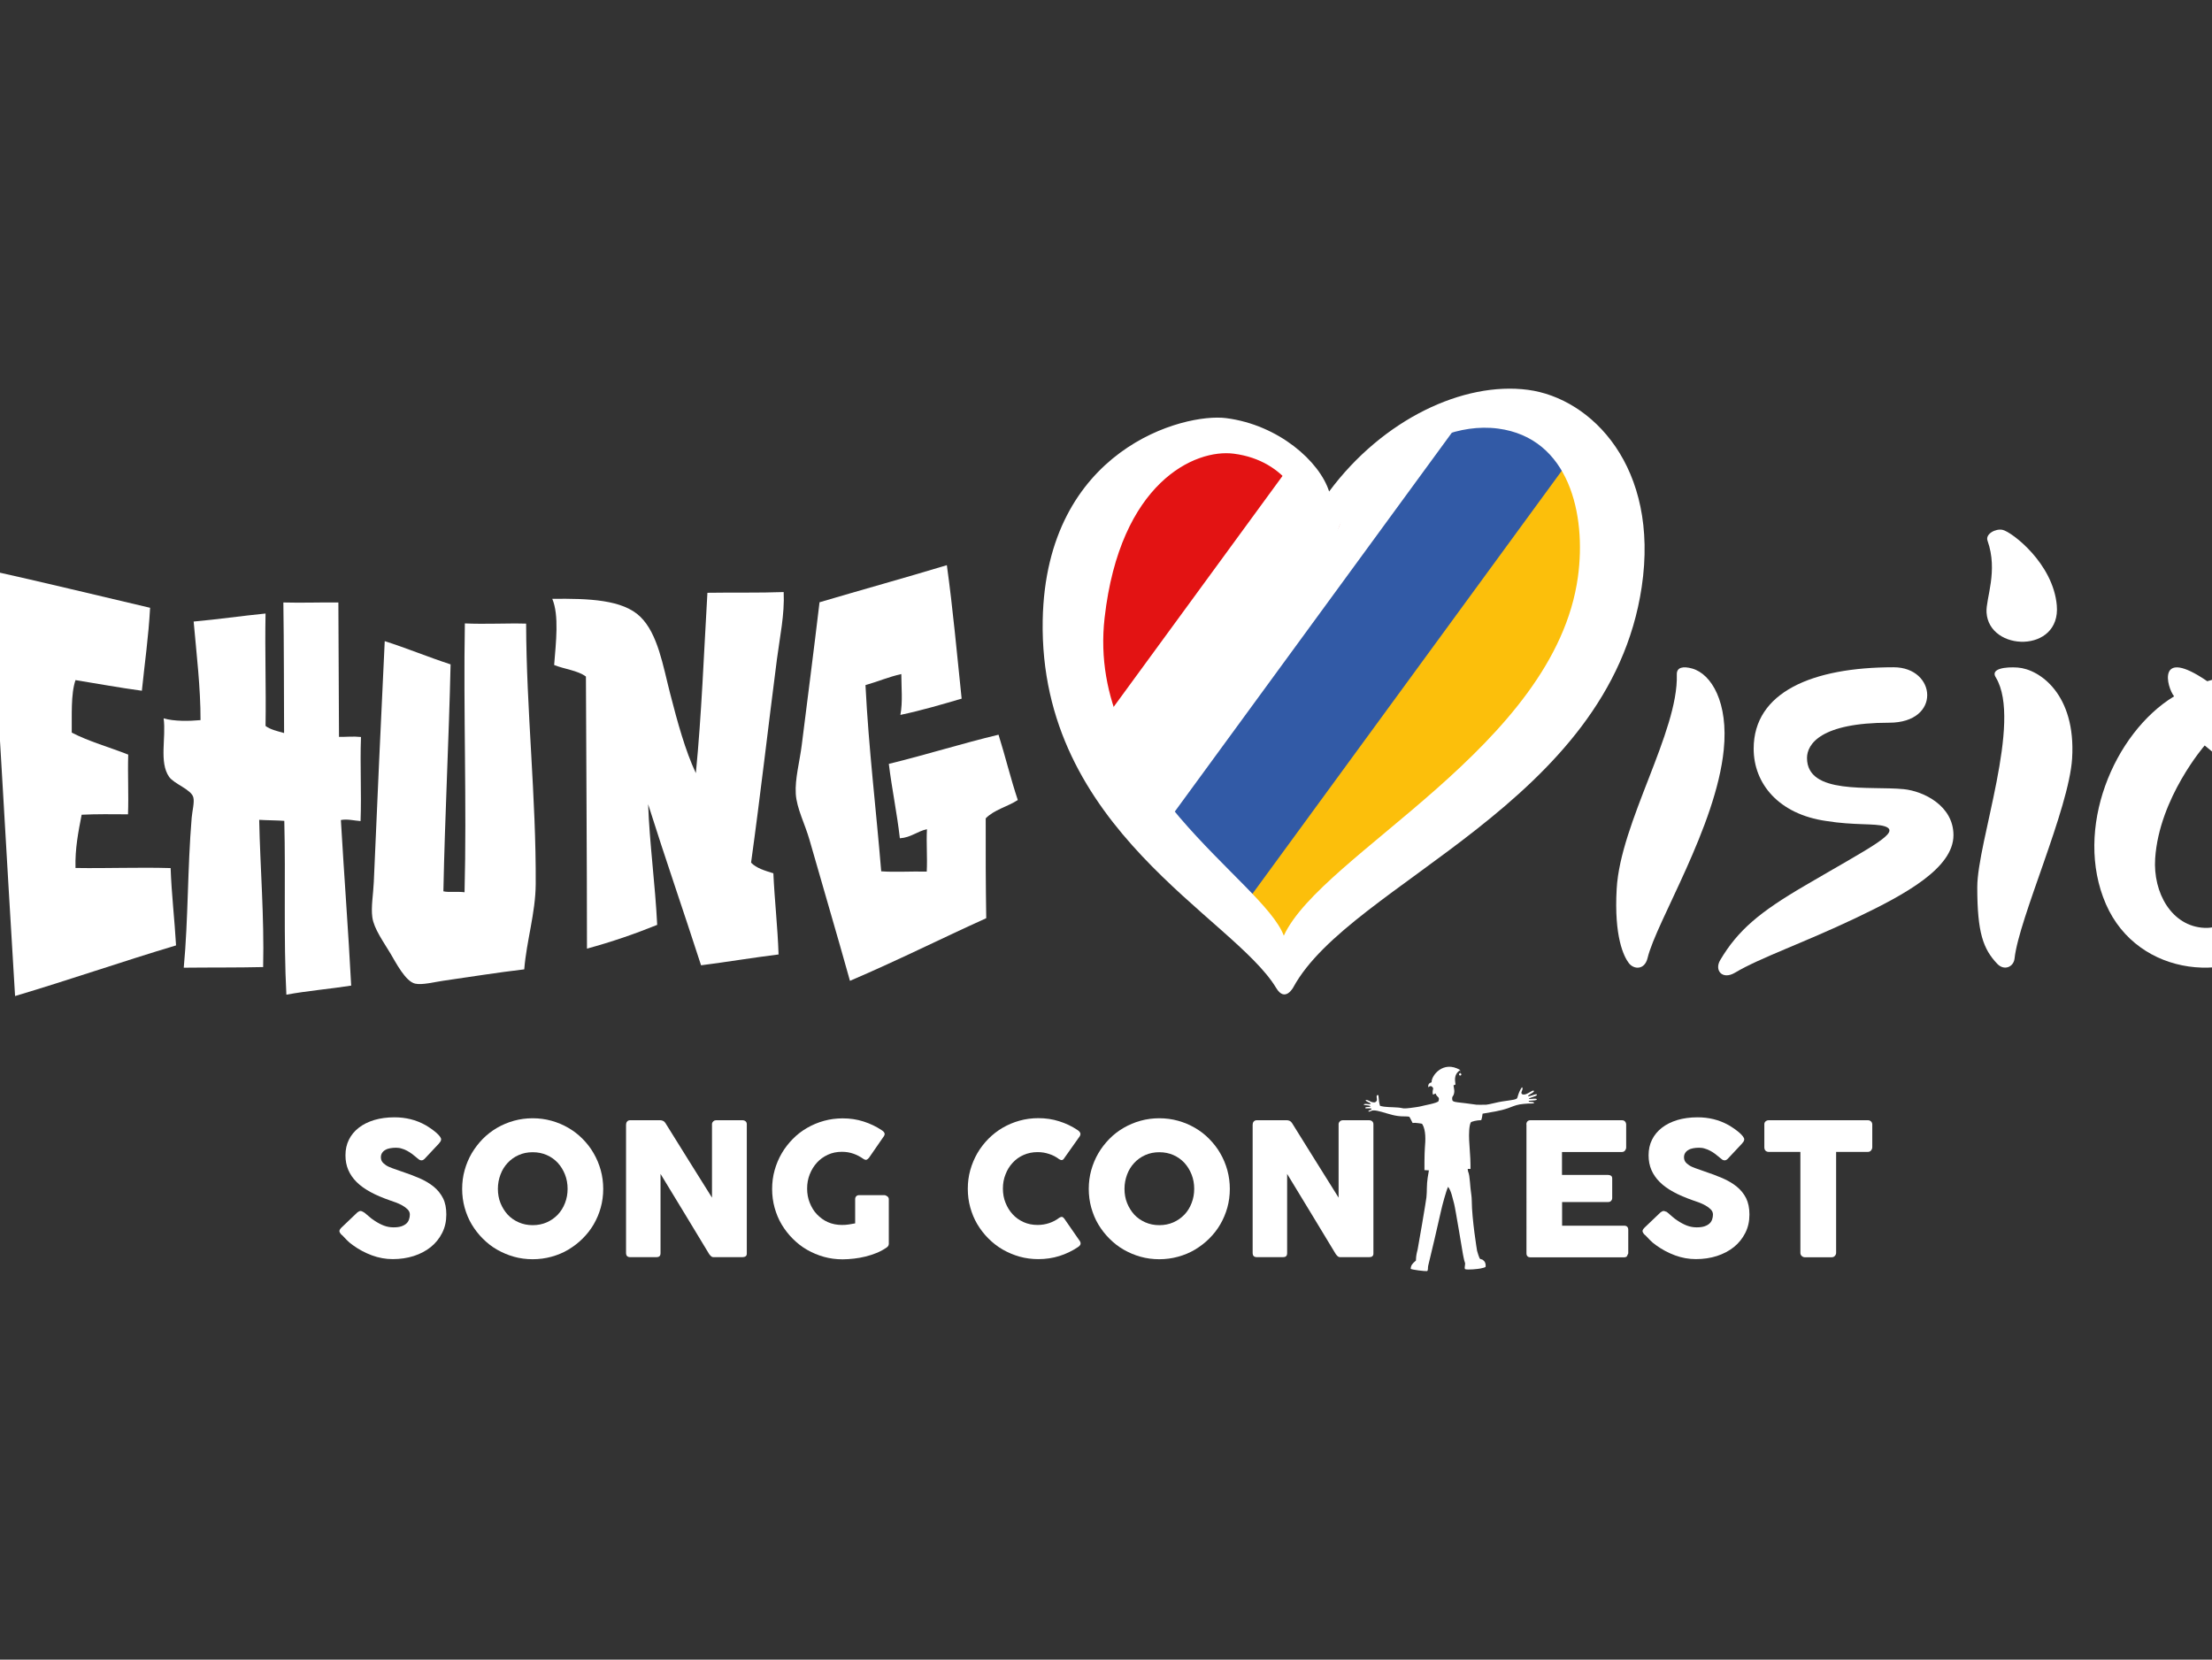 <?xml version="1.0" encoding="UTF-8"?>
<!-- Generator: Adobe Illustrator 26.0.2, SVG Export Plug-In . SVG Version: 6.00 Build 0)  -->
<svg preserveAspectRatio="xMidYMid slice" width="997px" height="748px" xmlns="http://www.w3.org/2000/svg" xmlns:xlink="http://www.w3.org/1999/xlink" version="1.1" x="0px" y="0px" viewBox="0 0 340.89 159.28" style="enable-background:new 0 0 340.89 159.28;" xml:space="preserve">
<rect x="0" y="0" width="340.89" height="159.28" fill="#333333" stroke="none"/>
<style type="text/css">
	.st0{display:none;}
	.st1{display:inline;}
	.st2{fill:#FFFFFF;}
	.st3{fill-rule:evenodd;clip-rule:evenodd;fill:#FFFFFF;}
	.st4{fill:#DA181D;}
	.st5{clip-path:url(#SVGID_00000130645436540264206670000004341822222698330806_);}
	.st6{fill:#E31313;}
	.st7{fill:#325AA6;}
	.st8{fill:#FCBF0B;}
	.st9{fill:#010202;}
	.st10{fill-rule:evenodd;clip-rule:evenodd;fill:#010202;}
	.st11{clip-path:url(#SVGID_00000103977644653433676110000014936646035698826158_);}
	.st12{display:none;clip-path:url(#SVGID_00000052789613398465822190000013163232096938184604_);}
	.st13{display:inline;fill:#E31313;}
	.st14{display:inline;fill:#FFFFFF;}
	.st15{display:inline;fill:#325AA6;}
	.st16{display:inline;fill:#FCBF0B;}
</style>
<g id="BG" class="st0">
	<rect y="-1" class="st1" width="340" height="169"></rect>
</g>
<g id="STEHUNGvision_x5F_Logo_x5F_weiss_x2B_4farb_00000030478050704539950680000005727835502392351885_">
	<g id="STEHUNGvision_x5F_Logo_x5F_weiss_x2B_4farb">
		<g id="STEHUNG_x2B_Herz_x2B_ision">
			<g id="ISION" transform="matrix(1.25,0,0,-1.25,-178.103,834.021)">
				<g transform="matrix(0.734,0,0,0.734,47.262,130.805)">
					<g>
						<path class="st2" d="M398.95,648.26c-3.58,0.35-10.12-0.62-10.12,3.26c0,1.45,1.44,3.69,8.59,3.69c5.51,0,4.96,5.8,0.47,5.8v0        c-8.51,0-14.64-2.6-14.64-8.52c0-3.64,2.6-6.85,7.59-7.56c2.9-0.47,5.07-0.23,6.1-0.55c1.86-0.59-1.42-2.16-8.35-6.22        c-4.74-2.77-6.99-4.66-8.84-7.78c-0.64-1.08,0.23-2.11,1.56-1.31c2.6,1.55,7.09,3.08,12.62,5.71        c5.26,2.5,10.22,5.25,10.22,8.67C404.15,646.53,401.02,648.05,398.95,648.26z"></path>
						<path class="st2" d="M376.81,660.88c-0.91,0.25-1.63,0.16-1.6-0.64c0.18-5.97-5.9-15.47-6.29-22.4        c-0.29-5.05,0.76-7.1,1.26-7.76c0.52-0.7,1.66-0.76,1.97,0.51c0.91,3.79,7.17,13.76,7.97,21.79        C380.62,657.3,378.85,660.31,376.81,660.88z"></path>
						<path class="st2" d="M410.87,660.98c-1.25,0.09-2.91-0.1-2.28-1.05h0c2.78-4.61-1.95-17.17-1.95-21.93s0.62-6.45,2.08-8        c0.75-0.79,1.73-0.32,1.82,0.54c0.45,4.2,5.68,15.61,6.02,20.91C416.99,658.2,413.13,660.82,410.87,660.98z"></path>
						<path class="st2" d="M434.51,655.85c1.48,1.49,1.23,2.79,0.34,3.51c-1.12,0.9-2.25,0.76-4.15,0.19        c-5.33,3.65-4.24-0.63-3.47-1.58c-6.29-3.82-10.55-13.89-7.13-21.74c3.35-7.68,13.45-8.62,18.75-3.23        C443.55,637.78,442.71,646.56,434.51,655.85L434.51,655.85z M436.62,642.71c-0.23-4.57-2.76-9.11-6.2-8.96l0,0h0h0        c-3.44,0.15-5.41,3.67-5.17,7.26c0.42,6.34,5.18,11.82,5.18,11.82C431.87,651.71,436.85,647.38,436.62,642.71z"></path>
						<path class="st2" d="M468.75,630.04c-1.11,5.91,0.42,13.51,0.42,20.67c0,5.47-5.26,8.28-8.38,8.28        c-4.06,0-6.46-1.58-6.46-1.58c0.05,1.04,0.25,1.6,0.22,2.1c-0.04,0.58-0.85,1.62-2.01,1.08c-6.37-3.43-7.3-13.26-7.3-20.07        c0-6.81,1.26-8.19,1.39-9.11c0.13-0.88,1.38-1.01,1.87-0.24c3.39,5.7,3.31,13.65,4.92,19.29c1.61,1.89,8.17,3.75,8.44-0.76        c0.27-4.58-0.24-16.17,5.19-20.22C467.78,628.95,468.91,629.2,468.75,630.04L468.75,630.04z"></path>
						<path class="st2" d="M409.3,675.38c-0.72,0.17-1.83-0.42-1.59-1.12c1.14-3.2-0.19-6.07-0.1-7.51v0        c0.24-4.13,7.79-4.3,7.35,0.73C414.58,671.88,410.26,675.16,409.3,675.38z"></path>
					</g>
				</g>
			</g>
			<g id="STEHUNG">
				<path class="st3" d="M161.98,76.78c-0.68-2.03-1.2-4.2-1.85-6.27c-3.58,0.86-6.96,1.93-10.53,2.8c0.3,2.43,0.78,4.69,1.06,7.14      c1.07-0.07,1.66-0.67,2.6-0.87c-0.07,1.42,0.05,2.66-0.02,4.07c-1.44-0.04-3.12,0.07-4.37-0.03c-0.49-5.97-1.2-11.73-1.51-17.87      c1.17-0.33,2.22-0.79,3.44-1.06c0,1.23,0.15,2.7-0.09,3.92c2.04-0.43,3.96-1,5.88-1.56c-0.45-4.29-0.84-8.64-1.42-12.81      c-4.04,1.22-8.16,2.36-12.22,3.56c-0.55,4.64-1.14,9.18-1.71,13.73c-0.19,1.53-0.66,3.23-0.57,4.65      c0.08,1.39,0.9,2.94,1.32,4.43c1.3,4.56,2.67,9.17,3.88,13.52c4.46-1.9,8.7-4.03,13.08-6.01c-0.05-3.16-0.06-6.37-0.05-9.58      C159.7,77.71,161,77.42,161.98,76.78L161.98,76.78z"></path>
				<path class="st3" d="M136.38,82.79c0.89-6.42,1.65-13.09,2.48-19.51c0.28-2.16,0.75-4.32,0.65-6.46      c-2.38,0.09-4.9,0.03-7.32,0.07c-0.34,5.8-0.56,11.74-1.11,17.31c-1.01-2.16-1.75-4.84-2.47-7.65      c-0.68-2.63-1.17-5.72-2.86-7.36c-1.69-1.65-4.96-1.76-8.45-1.72c0.67,1.59,0.35,4.19,0.18,6.35c0.98,0.4,2.27,0.52,3.05,1.11      c0.03,8.71,0.1,17.38,0.1,26.11c2.36-0.64,4.59-1.41,6.74-2.28c-0.19-3.91-0.74-7.86-0.87-11.58c1.64,5.2,3.41,10.29,5.08,15.46      c2.51-0.32,4.93-0.73,7.44-1.04c-0.09-2.67-0.38-5.15-0.5-7.79C137.7,83.56,136.89,83.32,136.38,82.79L136.38,82.79z"></path>
				<path class="st3" d="M71.54,83.3c-0.05-1.86,0.27-3.46,0.59-5.11c1.43-0.07,2.95-0.05,4.45-0.04c0.07-1.97-0.04-3.77,0.02-5.73      c-1.8-0.71-3.78-1.26-5.42-2.11c0.02-1.59-0.1-3.7,0.36-5.04c2.13,0.34,4.2,0.73,6.37,1.02c0.27-2.65,0.64-5.18,0.79-7.96      c-5.13-1.2-10.21-2.44-15.39-3.59c0.85,13.58,1.6,27.25,2.43,40.85c5.21-1.55,10.24-3.3,15.45-4.86      c-0.14-2.5-0.43-4.87-0.52-7.42C77.55,83.22,74.63,83.35,71.54,83.3L71.54,83.3z"></path>
				<path class="st3" d="M98.9,78.8c0.1-2.77-0.06-5.3,0.04-8.07c-0.77-0.08-1.4,0-2.11-0.01c-0.02-4.3-0.04-8.6-0.06-12.9      c-1.78-0.02-3.48,0.05-5.28,0c0.06,4.14,0.05,8.36,0.07,12.53c-0.64-0.18-1.32-0.33-1.78-0.68c0.06-3.65-0.07-7.13,0-10.79      c-2.32,0.23-4.56,0.56-6.9,0.77c0.27,3.06,0.67,6.38,0.66,9.46C82.49,69.21,81,69.24,80,68.94c0.25,1.88-0.45,4.2,0.52,5.61      c0.48,0.69,2.15,1.22,2.33,1.98c0.12,0.49-0.1,1.26-0.16,1.96c-0.41,4.91-0.32,9.67-0.76,14.38c2.53-0.03,5.12,0,7.62-0.06      c0.11-4.93-0.28-9.4-0.38-14.13c0.77,0.05,1.88,0.05,2.41,0.1c0.14,5.49-0.08,11.32,0.2,16.68c2-0.37,4.18-0.55,6.22-0.87      c-0.28-5.34-0.68-10.57-0.99-15.89C97.63,78.58,98.25,78.75,98.9,78.8L98.9,78.8z"></path>
				<path class="st3" d="M114.79,59.85c-2-0.05-3.84,0.07-5.88-0.02c-0.15,8.39,0.19,17.34-0.03,25.8      c-0.69-0.09-1.56,0.03-2.03-0.09c0.14-7.17,0.53-14.58,0.69-21.78c-2.15-0.7-4.16-1.54-6.32-2.23      c-0.34,7.16-0.74,15.71-1.05,23.12c-0.05,1.17-0.28,2.4-0.14,3.39c0.15,1.09,1.08,2.36,1.74,3.47c0.53,0.89,1.45,2.69,2.37,2.89      c0.68,0.15,1.82-0.15,2.65-0.27c2.66-0.38,5.23-0.8,7.82-1.1c0.22-2.76,1.08-5.39,1.1-8.18      C115.76,76.58,114.81,68.1,114.79,59.85L114.79,59.85z"></path>
				<path class="st3" d="M35.77,71.08c-0.13-1.67-0.29-3.3-0.47-4.92c0.49-0.47,1.23-0.66,2-0.82c0.04,1.14,0.15,2.23,0.16,3.4      c1.36-0.38,2.95-1.2,4.23-1.93c-0.86-3.09-1.68-6.23-2.63-9.24c-2.36,0.33-4.56-0.39-6.27,0.11c-1.55,0.46-2.99,2.75-3.43,4.46      c-0.01,0.18-0.01,0.35-0.02,0.53c0.69,2.65,0.06,5.68,0.18,8.31c0.18,3.95,3.37,6.19,5.45,8.45c0.72,0.79,1.87,1.76,2.08,2.65      c0.36,1.51-0.27,3.19,0.03,4.6c-0.43-0.02-0.87-0.05-1.21,0.02c-0.88-1.49-0.5-4.22-2.05-5.07c-0.87-0.48-2.29-0.25-3.68-0.31      c-0.02,4.36,0.01,8.68,0.06,12.98c0.03,0,0.05,0,0.08,0c4.26-1.87,8.67-3.59,12.91-5.49c-0.12-4.71-0.75-8.97-1.09-13.48      C40.08,73.82,37.75,72.61,35.77,71.08L35.77,71.08z"></path>
				<path class="st3" d="M62.61,76.81c-0.05-4.35-0.09-8.7-0.05-13.13c-6.28-1.11-12.66-2.12-19.03-3.14      c0.28,3.82,0.75,7.47,1.03,11.29c1.46,0.09,2.74-0.01,4.15,0.02c0.09-1.36-0.16-2.8,0.1-4.07c0.63,0,1.15,0.1,1.42,0.44      c-0.13,6.47-0.18,12.86-0.37,19.38c-0.97-0.11-1.66,0.09-2.35,0.28c-0.02,1.83-0.65,3.82,0.24,4.99      c3.11,0.79,6.21,1.58,9.41,2.28c0.19-2.5,0.01-4.64-0.01-6.94c-1.04-0.18-2.1-0.34-2.6-1.02c0.43-6.1,0.72-12.35,1.3-18.28      c1.7,0.3,1.3,2.79,1.02,4.49C58.72,74.59,60.61,75.76,62.61,76.81L62.61,76.81z"></path>
			</g>
			<g id="HERZ">
				<path class="st4" d="M208.79,40.16c-7.81-1.01-15.08,7.21-16.04,10.09c-0.96,2.88-2.86,1.17-3.04-0.69      c-0.18-1.86-1.99-6.23-7.39-6.93c-3.87-0.5-11.4,2.81-12.93,16.31c-1.84,16.25,15.93,26.12,17.99,31.62      c3.77-8.15,27.14-18.81,29.46-35.66C217.67,48.72,215.94,41.09,208.79,40.16z"></path>
				<g>
					<defs>
						<path id="SVGID_1_" d="M209.01,40.02c-7.81-1.01-15.08,7.21-16.04,10.09c-0.96,2.88-2.86,1.17-3.04-0.69        c-0.18-1.86-1.99-6.23-7.39-6.93c-3.87-0.5-11.4,2.81-12.93,16.31c-1.84,16.25,15.93,26.12,17.99,31.62        c3.77-8.15,27.14-18.81,29.46-35.66C217.9,48.57,216.17,40.94,209.01,40.02z"></path>
					</defs>
					<clipPath id="SVGID_00000085960318357698095060000012815392074305781916_">
						<use xlink:href="#SVGID_1_" style="overflow:visible;"></use>
					</clipPath>
					<g style="clip-path:url(#SVGID_00000085960318357698095060000012815392074305781916_);">
						<polygon class="st6" points="155.57,89.44 146.9,82.96 198.19,12.82 206.86,19.3       "></polygon>
						<polygon class="st2" points="164.12,95.82 155.45,89.35 206.74,19.21 215.41,25.68       "></polygon>
						<polygon class="st7" points="172.68,102.21 164,95.73 215.29,25.59 223.96,32.07       "></polygon>
						<polygon class="st8" points="181.23,108.59 172.55,102.12 223.84,31.98 232.52,38.45       "></polygon>
					</g>
				</g>
				<path class="st2" d="M210.92,37.41L210.92,37.41c-6.15-0.8-13.89,2.8-19.06,9.76c-0.91-2.88-4.84-6.39-9.87-7.04      c-4.05-0.53-17.31,2.96-17.62,19.39C164,79.63,182.69,88,186.78,94.82c0.86,1.43,1.65-0.08,1.65-0.08      c5.47-10.05,30.33-17.61,33.43-38.4C223.58,44.84,217.07,38.21,210.92,37.41z M215.74,55.36      c-2.23,16.26-24.62,26.57-28.23,34.44c-1.96-5.31-18.98-14.81-17.2-30.5c0,0,0,0,0,0l0,0c0,0,0,0,0,0      c1.48-13.03,8.69-16.24,12.4-15.76c5.17,0.67,6.91,4.89,7.08,6.68c0.17,1.79,1.99,3.44,2.91,0.66      c0.92-2.78,7.9-10.72,15.37-9.75C214.91,42.03,216.56,49.39,215.74,55.36z"></path>
			</g>
		</g>
		<g id="Song_Contest">
			<path class="st2" d="M99.31,116.41c0.1,0.08,0.23,0.19,0.39,0.33s0.33,0.28,0.54,0.41c0.3,0.2,0.6,0.36,0.89,0.47     c0.29,0.11,0.6,0.17,0.93,0.17c0.3,0,0.55-0.03,0.76-0.1c0.2-0.07,0.36-0.16,0.48-0.27c0.12-0.11,0.2-0.24,0.25-0.39     c0.05-0.15,0.08-0.3,0.08-0.47c0-0.18-0.07-0.35-0.21-0.49c-0.14-0.14-0.31-0.27-0.51-0.38s-0.41-0.21-0.63-0.29     c-0.22-0.08-0.41-0.15-0.57-0.2c-0.71-0.25-1.33-0.51-1.86-0.8c-0.53-0.29-0.97-0.6-1.33-0.96s-0.62-0.74-0.8-1.16     c-0.18-0.42-0.27-0.89-0.27-1.41c0-0.55,0.11-1.05,0.33-1.49c0.22-0.45,0.54-0.83,0.95-1.15s0.9-0.56,1.48-0.74     c0.58-0.17,1.22-0.26,1.94-0.26c0.54,0,1.05,0.06,1.54,0.18s0.98,0.31,1.46,0.58c0.2,0.12,0.39,0.24,0.57,0.37     s0.34,0.25,0.47,0.37s0.24,0.23,0.32,0.34c0.08,0.11,0.12,0.2,0.12,0.27c0,0.08-0.02,0.15-0.06,0.21     c-0.04,0.06-0.1,0.14-0.17,0.22l-1.35,1.44c-0.1,0.1-0.2,0.15-0.3,0.15c-0.08,0-0.16-0.02-0.23-0.07     c-0.07-0.05-0.14-0.11-0.23-0.18l-0.08-0.07c-0.12-0.1-0.25-0.2-0.39-0.31c-0.15-0.11-0.3-0.2-0.46-0.29s-0.34-0.16-0.52-0.21     c-0.18-0.06-0.37-0.08-0.56-0.08c-0.19,0-0.38,0.02-0.55,0.05c-0.17,0.03-0.32,0.08-0.45,0.16c-0.13,0.07-0.23,0.16-0.31,0.28     c-0.08,0.12-0.12,0.26-0.12,0.42s0.04,0.31,0.12,0.43c0.08,0.12,0.21,0.23,0.37,0.34s0.37,0.2,0.62,0.29     c0.24,0.09,0.53,0.19,0.85,0.3c0.63,0.21,1.2,0.42,1.73,0.65c0.53,0.23,0.98,0.5,1.37,0.81c0.38,0.31,0.68,0.68,0.9,1.11     s0.32,0.95,0.32,1.57c0,0.65-0.13,1.24-0.4,1.77c-0.27,0.53-0.63,0.98-1.09,1.35c-0.46,0.37-1.01,0.66-1.63,0.86     c-0.63,0.2-1.3,0.3-2.02,0.3c-0.68,0-1.35-0.12-2-0.36c-0.65-0.24-1.27-0.57-1.83-0.98c-0.24-0.17-0.44-0.34-0.6-0.51     c-0.16-0.17-0.29-0.3-0.38-0.4l-0.03-0.03c-0.01-0.01-0.01-0.02-0.02-0.02c-0.01,0-0.01-0.01-0.02-0.01     c-0.01-0.01-0.01-0.02-0.02-0.02s-0.01-0.01-0.02-0.01c-0.14-0.15-0.2-0.27-0.2-0.35c0-0.1,0.07-0.21,0.2-0.34l1.53-1.46     c0.12-0.09,0.22-0.13,0.3-0.13c0.05,0,0.11,0.02,0.17,0.05S99.22,116.34,99.31,116.41z"></path>
			<path class="st2" d="M108.65,114.1c0-0.63,0.08-1.23,0.24-1.8c0.16-0.58,0.39-1.12,0.68-1.62c0.3-0.5,0.65-0.96,1.06-1.38     c0.41-0.41,0.87-0.77,1.37-1.06s1.04-0.52,1.62-0.68s1.18-0.24,1.8-0.24c0.62,0,1.22,0.08,1.8,0.24     c0.58,0.16,1.12,0.39,1.62,0.68s0.96,0.64,1.37,1.06c0.41,0.41,0.77,0.87,1.06,1.38c0.29,0.5,0.52,1.04,0.68,1.62     c0.16,0.58,0.24,1.18,0.24,1.8c0,0.62-0.08,1.23-0.24,1.8c-0.16,0.58-0.39,1.11-0.68,1.61c-0.29,0.5-0.65,0.95-1.06,1.36     c-0.41,0.41-0.87,0.76-1.37,1.06s-1.04,0.52-1.62,0.68c-0.58,0.16-1.18,0.24-1.8,0.24c-0.63,0-1.23-0.08-1.8-0.24     s-1.11-0.39-1.62-0.68s-0.96-0.65-1.37-1.06c-0.41-0.41-0.76-0.86-1.06-1.36s-0.52-1.04-0.68-1.61     C108.73,115.32,108.65,114.72,108.65,114.1z M112.08,114.09c0,0.49,0.08,0.95,0.25,1.37c0.17,0.42,0.4,0.79,0.69,1.11     c0.3,0.32,0.65,0.56,1.06,0.74c0.41,0.18,0.85,0.27,1.34,0.27s0.94-0.09,1.35-0.27c0.41-0.18,0.76-0.43,1.06-0.74     c0.3-0.32,0.53-0.69,0.69-1.11c0.17-0.43,0.25-0.88,0.25-1.37c0-0.48-0.08-0.94-0.25-1.37s-0.4-0.8-0.69-1.12     c-0.3-0.32-0.65-0.57-1.06-0.75c-0.41-0.18-0.86-0.27-1.35-0.27s-0.94,0.09-1.34,0.27c-0.41,0.18-0.76,0.43-1.06,0.75     c-0.3,0.32-0.53,0.69-0.69,1.12S112.08,113.6,112.08,114.09z"></path>
			<path class="st2" d="M124.39,107.9c0-0.11,0.03-0.2,0.1-0.27c0.06-0.08,0.16-0.12,0.29-0.12h2.89c0.08,0,0.17,0.02,0.26,0.06     c0.09,0.04,0.17,0.11,0.23,0.21c0.75,1.21,1.49,2.4,2.23,3.58c0.74,1.17,1.48,2.37,2.24,3.58v-7.09     c0.02-0.11,0.07-0.19,0.14-0.25s0.15-0.09,0.25-0.09h2.52c0.12,0,0.23,0.03,0.31,0.1c0.08,0.07,0.12,0.16,0.12,0.29v12.41     c0,0.12-0.04,0.21-0.11,0.26s-0.17,0.08-0.29,0.08h-2.82c-0.08,0-0.15-0.03-0.2-0.08c-0.06-0.05-0.12-0.12-0.19-0.21     c-0.78-1.3-1.56-2.58-2.33-3.85s-1.55-2.55-2.34-3.85v7.6c0,0.13-0.03,0.23-0.09,0.29c-0.06,0.07-0.17,0.1-0.32,0.1h-2.51     c-0.14,0-0.23-0.04-0.3-0.11c-0.06-0.07-0.09-0.16-0.09-0.27V107.9z"></path>
			<path class="st2" d="M147.16,111.22c-0.3-0.21-0.62-0.38-0.96-0.5c-0.34-0.12-0.71-0.18-1.1-0.18c-0.49,0-0.94,0.09-1.35,0.28     c-0.41,0.19-0.76,0.44-1.05,0.76c-0.29,0.32-0.52,0.69-0.69,1.12s-0.25,0.88-0.25,1.37c0,0.48,0.08,0.94,0.25,1.36     s0.39,0.8,0.69,1.11s0.64,0.57,1.05,0.75s0.86,0.27,1.35,0.27c0.21,0,0.41-0.01,0.62-0.04c0.2-0.03,0.42-0.07,0.65-0.11v-2.32     c0-0.11,0.03-0.21,0.1-0.28c0.06-0.07,0.16-0.11,0.29-0.11h2.41c0.09,0,0.18,0.04,0.28,0.11c0.1,0.07,0.15,0.17,0.15,0.28v4.28     c0,0.16-0.09,0.29-0.26,0.39c-0.28,0.19-0.58,0.35-0.92,0.49s-0.69,0.25-1.05,0.34c-0.37,0.09-0.74,0.16-1.11,0.2     c-0.38,0.04-0.74,0.07-1.09,0.07c-0.63,0-1.23-0.08-1.8-0.24c-0.58-0.16-1.11-0.39-1.62-0.68s-0.96-0.65-1.37-1.06     s-0.76-0.86-1.06-1.36s-0.52-1.04-0.68-1.61c-0.16-0.58-0.24-1.18-0.24-1.8c0-0.63,0.08-1.23,0.24-1.8     c0.16-0.58,0.39-1.12,0.68-1.62c0.29-0.5,0.65-0.96,1.06-1.38s0.87-0.77,1.37-1.06s1.04-0.52,1.62-0.68     c0.58-0.16,1.18-0.24,1.8-0.24c0.71,0,1.38,0.1,2,0.3c0.63,0.2,1.22,0.48,1.77,0.85c0.1,0.06,0.18,0.14,0.23,0.23     c0.05,0.1,0.04,0.21-0.04,0.33l-1.43,2.07c-0.08,0.09-0.15,0.16-0.23,0.19C147.39,111.33,147.29,111.3,147.16,111.22z"></path>
			<path class="st2" d="M167.74,108.47c0.1,0.06,0.17,0.14,0.22,0.23s0.04,0.21-0.03,0.34l-1.5,2.12c-0.06,0.1-0.13,0.16-0.21,0.17     c-0.07,0.01-0.16-0.01-0.27-0.08c-0.29-0.22-0.61-0.39-0.96-0.5c-0.35-0.12-0.72-0.18-1.11-0.18c-0.48,0-0.93,0.09-1.34,0.27     c-0.41,0.18-0.76,0.43-1.05,0.75c-0.3,0.32-0.53,0.69-0.69,1.12c-0.17,0.42-0.25,0.88-0.25,1.36c0,0.48,0.08,0.94,0.25,1.36     c0.17,0.42,0.39,0.79,0.69,1.11c0.29,0.32,0.65,0.57,1.05,0.75s0.85,0.27,1.34,0.27c0.39,0,0.76-0.06,1.12-0.18     c0.35-0.12,0.68-0.29,0.96-0.51c0.11-0.07,0.19-0.09,0.27-0.08c0.07,0.01,0.14,0.07,0.21,0.16l1.51,2.18     c0.07,0.13,0.07,0.24,0.03,0.33c-0.05,0.09-0.12,0.16-0.22,0.22c-0.55,0.37-1.15,0.66-1.79,0.86c-0.64,0.2-1.31,0.3-2.02,0.3     c-0.62,0-1.23-0.08-1.8-0.24s-1.11-0.39-1.62-0.68c-0.5-0.29-0.96-0.65-1.37-1.06c-0.41-0.41-0.76-0.86-1.06-1.36     s-0.52-1.04-0.68-1.61s-0.24-1.18-0.24-1.8c0-0.63,0.08-1.23,0.24-1.8s0.39-1.12,0.68-1.62c0.29-0.5,0.65-0.96,1.06-1.38     c0.41-0.41,0.87-0.77,1.37-1.06c0.5-0.29,1.04-0.52,1.62-0.68s1.18-0.24,1.8-0.24c0.71,0,1.38,0.1,2,0.3     C166.59,107.81,167.18,108.09,167.74,108.47z"></path>
			<path class="st2" d="M168.79,114.1c0-0.63,0.08-1.23,0.24-1.8c0.16-0.58,0.39-1.12,0.68-1.62c0.29-0.5,0.65-0.96,1.06-1.38     s0.87-0.77,1.37-1.06s1.04-0.52,1.62-0.68c0.58-0.16,1.18-0.24,1.8-0.24c0.62,0,1.22,0.08,1.8,0.24     c0.58,0.16,1.12,0.39,1.62,0.68s0.96,0.64,1.37,1.06s0.77,0.87,1.06,1.38c0.29,0.5,0.52,1.04,0.68,1.62s0.24,1.18,0.24,1.8     c0,0.62-0.08,1.23-0.24,1.8s-0.39,1.11-0.68,1.61c-0.29,0.5-0.65,0.95-1.06,1.36s-0.87,0.76-1.37,1.06s-1.04,0.52-1.62,0.68     c-0.58,0.16-1.18,0.24-1.8,0.24c-0.63,0-1.23-0.08-1.8-0.24c-0.58-0.16-1.11-0.39-1.62-0.68s-0.96-0.65-1.37-1.06     s-0.76-0.86-1.06-1.36s-0.52-1.04-0.68-1.61C168.87,115.32,168.79,114.72,168.79,114.1z M172.22,114.09     c0,0.49,0.08,0.95,0.25,1.37c0.17,0.42,0.4,0.79,0.69,1.11c0.3,0.32,0.65,0.56,1.06,0.74c0.41,0.18,0.85,0.27,1.34,0.27     s0.94-0.09,1.35-0.27c0.41-0.18,0.76-0.43,1.06-0.74s0.53-0.69,0.69-1.11c0.17-0.43,0.25-0.88,0.25-1.37     c0-0.48-0.08-0.94-0.25-1.37s-0.4-0.8-0.69-1.12c-0.3-0.32-0.65-0.57-1.06-0.75c-0.41-0.18-0.86-0.27-1.35-0.27     s-0.94,0.09-1.34,0.27c-0.41,0.18-0.76,0.43-1.06,0.75c-0.3,0.32-0.53,0.69-0.69,1.12S172.22,113.6,172.22,114.09z"></path>
			<path class="st2" d="M184.53,107.9c0-0.11,0.03-0.2,0.1-0.27c0.07-0.08,0.16-0.12,0.29-0.12h2.89c0.08,0,0.17,0.02,0.26,0.06     c0.09,0.04,0.17,0.11,0.23,0.21c0.75,1.21,1.49,2.4,2.23,3.58c0.74,1.17,1.48,2.37,2.24,3.58v-7.09     c0.02-0.11,0.07-0.19,0.14-0.25c0.07-0.06,0.15-0.09,0.25-0.09h2.52c0.12,0,0.23,0.03,0.31,0.1c0.08,0.07,0.12,0.16,0.12,0.29     v12.41c0,0.12-0.04,0.21-0.11,0.26c-0.07,0.06-0.17,0.08-0.29,0.08h-2.82c-0.08,0-0.14-0.03-0.2-0.08     c-0.06-0.05-0.12-0.12-0.19-0.21c-0.79-1.3-1.56-2.58-2.33-3.85c-0.77-1.27-1.55-2.55-2.34-3.85v7.6c0,0.13-0.03,0.23-0.09,0.29     c-0.06,0.07-0.17,0.1-0.32,0.1h-2.51c-0.14,0-0.23-0.04-0.3-0.11c-0.06-0.07-0.09-0.16-0.09-0.27V107.9z"></path>
			<path class="st2" d="M210.79,107.92c0-0.12,0.03-0.22,0.1-0.3c0.07-0.07,0.16-0.11,0.29-0.11h8.78c0.13,0,0.23,0.04,0.3,0.12     c0.07,0.08,0.11,0.18,0.11,0.31v2.19c0,0.1-0.04,0.2-0.11,0.29c-0.07,0.09-0.17,0.14-0.31,0.14h-5.74v2.2h4.43     c0.11,0,0.21,0.03,0.28,0.08c0.07,0.05,0.11,0.14,0.11,0.26V115c0,0.08-0.03,0.16-0.1,0.24c-0.07,0.08-0.16,0.12-0.28,0.12h-4.43     v2.27h5.95c0.27,0,0.4,0.14,0.4,0.41v2.22c0,0.06-0.02,0.11-0.07,0.16c-0.02,0.17-0.14,0.25-0.36,0.25h-8.95     c-0.12,0-0.21-0.03-0.28-0.09c-0.07-0.06-0.11-0.16-0.11-0.29V107.92z"></path>
			<path class="st2" d="M224.39,116.41c0.1,0.08,0.23,0.19,0.38,0.33c0.16,0.14,0.33,0.28,0.54,0.41c0.3,0.2,0.6,0.36,0.89,0.47     s0.61,0.17,0.93,0.17c0.3,0,0.55-0.03,0.76-0.1c0.2-0.07,0.36-0.16,0.48-0.27s0.2-0.24,0.25-0.39c0.05-0.15,0.08-0.3,0.08-0.47     c0-0.18-0.07-0.35-0.21-0.49s-0.31-0.27-0.51-0.38s-0.41-0.21-0.63-0.29c-0.22-0.08-0.41-0.15-0.57-0.2     c-0.71-0.25-1.33-0.51-1.86-0.8s-0.97-0.6-1.33-0.96c-0.35-0.35-0.62-0.74-0.8-1.16s-0.27-0.89-0.27-1.41     c0-0.55,0.11-1.05,0.33-1.49c0.22-0.45,0.54-0.83,0.95-1.15s0.9-0.56,1.48-0.74c0.58-0.17,1.22-0.26,1.94-0.26     c0.54,0,1.05,0.06,1.54,0.18c0.49,0.12,0.98,0.31,1.46,0.58c0.2,0.12,0.39,0.24,0.57,0.37s0.34,0.25,0.47,0.37     s0.24,0.23,0.32,0.34c0.08,0.11,0.12,0.2,0.12,0.27c0,0.08-0.02,0.15-0.06,0.21c-0.04,0.06-0.1,0.14-0.17,0.22l-1.35,1.44     c-0.1,0.1-0.2,0.15-0.3,0.15c-0.08,0-0.16-0.02-0.23-0.07c-0.07-0.05-0.14-0.11-0.23-0.18l-0.08-0.07     c-0.12-0.1-0.25-0.2-0.39-0.31c-0.14-0.11-0.3-0.2-0.46-0.29c-0.17-0.09-0.34-0.16-0.52-0.21c-0.18-0.06-0.37-0.08-0.56-0.08     c-0.2,0-0.38,0.02-0.55,0.05c-0.17,0.03-0.32,0.08-0.45,0.16c-0.13,0.07-0.23,0.16-0.31,0.28c-0.08,0.12-0.12,0.26-0.12,0.42     s0.04,0.31,0.12,0.43c0.08,0.12,0.21,0.23,0.37,0.34s0.37,0.2,0.62,0.29s0.53,0.19,0.85,0.3c0.62,0.21,1.2,0.42,1.73,0.65     c0.53,0.23,0.98,0.5,1.37,0.81c0.38,0.31,0.68,0.68,0.9,1.11c0.21,0.43,0.32,0.95,0.32,1.57c0,0.65-0.13,1.24-0.4,1.77     c-0.27,0.53-0.63,0.98-1.09,1.35c-0.46,0.37-1.01,0.66-1.63,0.86c-0.62,0.2-1.3,0.3-2.02,0.3c-0.68,0-1.35-0.12-2-0.36     c-0.65-0.24-1.27-0.57-1.83-0.98c-0.24-0.17-0.44-0.34-0.6-0.51c-0.16-0.17-0.29-0.3-0.38-0.4l-0.03-0.03     c-0.01-0.01-0.01-0.02-0.02-0.02c-0.01,0-0.01-0.01-0.02-0.01c-0.01-0.01-0.01-0.02-0.02-0.02s-0.01-0.01-0.02-0.01     c-0.14-0.15-0.2-0.27-0.2-0.35c0-0.1,0.07-0.21,0.2-0.34l1.53-1.46c0.12-0.09,0.22-0.13,0.3-0.13c0.05,0,0.11,0.02,0.17,0.05     C224.24,116.28,224.31,116.34,224.39,116.41z"></path>
			<path class="st2" d="M233.63,107.9c0-0.12,0.04-0.21,0.12-0.28c0.08-0.07,0.18-0.11,0.3-0.11h9.52c0.11,0,0.2,0.03,0.28,0.1     c0.08,0.06,0.13,0.16,0.14,0.29v2.2c0,0.11-0.04,0.21-0.11,0.3c-0.07,0.1-0.18,0.15-0.31,0.15h-3.05v9.69     c0,0.11-0.04,0.2-0.12,0.29c-0.08,0.09-0.18,0.13-0.3,0.13h-2.6c-0.1,0-0.19-0.04-0.28-0.12c-0.09-0.08-0.13-0.18-0.13-0.3v-9.69     h-3.04c-0.12,0-0.22-0.04-0.3-0.11c-0.08-0.08-0.12-0.19-0.12-0.34V107.9z"></path>
			<g id="STEHUNG_x5F_Mann">
				<path class="st3" d="M195.19,106.02c0.1,0.08,0.51,0.03,0.62,0.14c0.02,0.02,0.02,0.04,0,0.05c-0.13,0.05-0.37,0-0.47,0.08      c-0.02,0.02-0.02,0.06,0.01,0.07c0.07,0.03,0.19,0.01,0.28,0.01c0.1,0,0.21-0.01,0.28,0.03c0.02,0.01,0.03,0.04,0.01,0.06      c-0.07,0.07-0.23,0.1-0.29,0.17c-0.02,0.02,0,0.04,0.02,0.05c0.12,0.02,0.26-0.09,0.38-0.11c0.26-0.03,0.61,0.07,0.88,0.14      c0.68,0.19,1.31,0.44,2.14,0.43c0.18,0,0.44,0.01,0.49,0.03c0.07,0.03,0.31,0.59,0.33,0.6c0.03,0.01,0.16-0.01,0.24-0.01      c0.14,0,0.4,0.05,0.59,0.07c0.05,0.01,0.09,0.03,0.12,0.08c0.33,0.58,0.3,1.49,0.23,2.26c-0.04,0.49-0.05,2.13-0.04,2.13      c0.25,0.01,0.29,0.01,0.42,0.02c0.02,0-0.08,0.47-0.11,0.7c-0.04,0.29-0.08,0.66-0.08,1.02c-0.01,0.3,0,0.49-0.04,0.87      c-0.02,0.25-0.81,4.9-0.84,4.98c-0.04,0.1-0.15,0.65-0.15,0.77c-0.01,0.1-0.02,0.32-0.02,0.32c-0.35,0.29-0.48,0.46-0.5,0.78      c-0.01,0.09,1.43,0.26,1.56,0.23c0.14-0.04,0.07-0.37,0.12-0.52c0.06-0.19,1.15-4.85,1.23-5.26c0.11-0.51,0.5-1.96,0.68-2.31      c0.32,0.43,0.41,1.05,0.58,1.64c0.11,0.39,0.83,4.77,0.84,4.81c0.01,0.05,0.13,0.69,0.18,0.78c0.1,0.21-0.07,0.47,0.02,0.67      c0.25,0.1,1.29-0.02,1.48-0.06c0.19-0.04,0.5-0.1,0.5-0.18c0.03-0.33-0.09-0.53-0.29-0.66c-0.08-0.05-0.19-0.04-0.26-0.1      c-0.05-0.05-0.26-0.67-0.27-0.76c-0.01-0.06-0.5-3.02-0.51-4.81c0-0.39-0.08-0.79-0.12-1.19c-0.04-0.4-0.06-0.8-0.12-1.19      c-0.06-0.38-0.12-0.32-0.15-0.65c0-0.04,0.25,0,0.27-0.02c0.01-0.01-0.01-0.86-0.02-1c-0.04-0.54-0.08-1.13-0.11-1.74      c-0.03-0.59-0.01-1.42,0.16-1.72c0.04-0.08,0.55-0.21,1-0.22c0.07-0.18,0.1-0.4,0.13-0.62c0.8-0.14,1.7-0.26,2.45-0.53      c0.36-0.13,0.68-0.28,1.12-0.36c0.31-0.05,0.43-0.05,0.78-0.08c0.09-0.01,0.58,0.02,0.59-0.06c0-0.16-0.55-0.05-0.52-0.16      c0.01-0.06,0.14-0.05,0.25-0.06c0.16-0.02,0.56-0.01,0.53-0.13c-0.03-0.12-0.54-0.02-0.73-0.03c-0.03,0-0.03-0.04-0.01-0.05      c0.1-0.06,0.26-0.1,0.39-0.15c0.07-0.03,0.4-0.11,0.36-0.22c-0.02-0.06-0.16-0.02-0.21-0.01c-0.2,0.05-0.41,0.16-0.61,0.17      c-0.03,0-0.04-0.03-0.02-0.05c0.07-0.08,0.2-0.15,0.3-0.21c0.09-0.06,0.23-0.12,0.26-0.22c0.01-0.02,0-0.04-0.02-0.05      c-0.08-0.04-0.16,0.02-0.22,0.05c-0.21,0.1-0.43,0.29-0.69,0.31c-0.12,0.01-0.22-0.01-0.26-0.09c-0.08-0.19,0.19-0.39,0.06-0.59      c-0.01-0.01-0.03-0.02-0.04,0c-0.16,0.23-0.27,0.48-0.36,0.77c-0.04,0.11-0.05,0.23-0.11,0.29c-0.12,0.11-0.44,0.14-0.67,0.18      c-0.26,0.04-0.5,0.08-0.75,0.11c-0.29,0.03-1.34,0.31-1.53,0.31c-0.37-0.01-0.87,0.04-1.22-0.04c-0.13-0.03-1.33-0.17-1.51-0.19      c-0.18-0.02-0.35-0.05-0.47-0.13c-0.05-0.03-0.11-0.32,0-0.45c0.14-0.18,0.17-0.48,0.13-0.65c-0.02-0.08-0.03-0.28-0.06-0.39      c0-0.02,0.19-0.08,0.19-0.09c0-0.21-0.26-0.91,0.44-1.38c0,0,0,0.23,0,0.3c-0.06,0-0.1,0.05-0.1,0.11      c0,0.06,0.05,0.11,0.11,0.11c0.06,0,0.11-0.05,0.11-0.11c0-0.06-0.05-0.1-0.11-0.11l0-0.31c-1.66-0.98-2.8,0.6-2.74,1.17      c0,0.04-0.37,0.02-0.33,0.48c0,0.02,0.09-0.08,0.19-0.1c0.18-0.04,0.3,0.2,0.29,0.23c-0.02,0.11-0.11,0.33-0.02,0.58      c0.01,0.02,0.24-0.12,0.25-0.11c0.07,0.25,0.21,0.29,0.29,0.41c0.05,0.09,0.03,0.2-0.01,0.32c-0.07,0.2-1.47,0.43-1.64,0.49      c-0.16,0.05-0.85,0.15-1.05,0.17c-0.21,0.02-0.46,0.06-0.68,0.04c-0.18-0.02-0.25-0.06-0.54-0.08c-0.6-0.05-1.17-0.01-1.7-0.16      c-0.08-0.21-0.12-0.54-0.14-0.82c-0.01-0.09,0-0.21-0.09-0.23c-0.19,0.07-0.04,0.33-0.08,0.52c-0.01,0.07-0.11,0.17-0.19,0.19      c-0.1,0.02-0.23-0.01-0.31-0.03c-0.18-0.06-0.35-0.21-0.55-0.19c-0.02,0-0.03,0.03-0.02,0.05c0.11,0.14,0.37,0.18,0.47,0.28      c0.02,0.02,0.01,0.05-0.02,0.06c-0.21,0.04-0.46-0.07-0.59,0.01C195.16,105.97,195.17,106,195.19,106.02L195.19,106.02z"></path>
			</g>
		</g>
	</g>
</g>
<g id="STEHUNGvision_x5F_Logo_x5F_schwarz_x2B_4farb_00000077282879594024824420000004750685805780259734_" class="st0">
	<g id="STEHUNGvision_x5F_Logo_x5F_schwarz_x2B_4farb" class="st1">
		<g id="STEHUNG_x2B_Herz_x2B_ision_00000071529801561327265110000014527978866242165160_">
			<g id="ISION_00000155836877081156616490000003549945766644555690_" transform="matrix(1.25,0,0,-1.25,-178.103,834.021)">
				<g transform="matrix(0.734,0,0,0.734,47.262,130.805)">
					<g>
						<path class="st9" d="M398.95,648.26c-3.58,0.35-10.12-0.62-10.12,3.26c0,1.45,1.44,3.69,8.59,3.69c5.51,0,4.96,5.8,0.47,5.8v0        c-8.51,0-14.64-2.6-14.64-8.52c0-3.64,2.6-6.85,7.59-7.56c2.9-0.47,5.07-0.23,6.1-0.55c1.86-0.59-1.42-2.16-8.35-6.22        c-4.74-2.77-6.99-4.66-8.84-7.78c-0.64-1.08,0.23-2.11,1.56-1.31c2.6,1.55,7.09,3.08,12.62,5.71        c5.26,2.5,10.22,5.25,10.22,8.67C404.15,646.53,401.02,648.05,398.95,648.26z"></path>
						<path class="st9" d="M376.81,660.88c-0.91,0.25-1.63,0.16-1.6-0.64c0.18-5.97-5.9-15.47-6.29-22.4        c-0.29-5.05,0.76-7.1,1.26-7.76c0.52-0.7,1.66-0.76,1.97,0.51c0.91,3.79,7.17,13.76,7.97,21.79        C380.62,657.3,378.85,660.31,376.81,660.88z"></path>
						<path class="st9" d="M410.87,660.98c-1.25,0.09-2.91-0.1-2.28-1.05h0c2.78-4.61-1.95-17.17-1.95-21.93s0.62-6.45,2.08-8        c0.75-0.79,1.73-0.32,1.82,0.54c0.45,4.2,5.68,15.61,6.02,20.91C416.99,658.2,413.13,660.82,410.87,660.98z"></path>
						<path class="st9" d="M434.51,655.85c1.48,1.49,1.23,2.79,0.34,3.51c-1.12,0.9-2.25,0.76-4.15,0.19        c-5.33,3.65-4.24-0.63-3.47-1.58c-6.29-3.82-10.55-13.89-7.13-21.74c3.35-7.68,13.45-8.62,18.75-3.23        C443.55,637.78,442.71,646.56,434.51,655.85L434.51,655.85z M436.62,642.71c-0.23-4.57-2.76-9.11-6.2-8.96l0,0h0h0        c-3.44,0.15-5.41,3.67-5.17,7.26c0.42,6.34,5.18,11.82,5.18,11.82C431.87,651.71,436.85,647.38,436.62,642.71z"></path>
						<path class="st9" d="M468.75,630.04c-1.11,5.91,0.42,13.51,0.42,20.67c0,5.47-5.26,8.28-8.38,8.28        c-4.06,0-6.46-1.58-6.46-1.58c0.05,1.04,0.25,1.6,0.22,2.1c-0.04,0.58-0.85,1.62-2.01,1.08c-6.37-3.43-7.3-13.26-7.3-20.07        c0-6.81,1.26-8.19,1.39-9.11c0.13-0.88,1.38-1.01,1.87-0.24c3.39,5.7,3.31,13.65,4.92,19.29c1.61,1.89,8.17,3.75,8.44-0.76        c0.27-4.58-0.24-16.17,5.19-20.22C467.78,628.95,468.91,629.2,468.75,630.04L468.75,630.04z"></path>
						<path class="st9" d="M409.3,675.38c-0.72,0.17-1.83-0.42-1.59-1.12c1.14-3.2-0.19-6.07-0.1-7.51v0        c0.24-4.13,7.79-4.3,7.35,0.73C414.58,671.88,410.26,675.16,409.3,675.38z"></path>
					</g>
				</g>
			</g>
			<g id="STEHUNG_00000039833423172597019960000007443764375767777436_">
				<path class="st10" d="M161.98,76.78c-0.68-2.03-1.2-4.2-1.85-6.27c-3.58,0.86-6.96,1.93-10.53,2.8c0.3,2.43,0.78,4.69,1.06,7.14      c1.07-0.07,1.66-0.67,2.6-0.87c-0.07,1.42,0.05,2.66-0.02,4.07c-1.44-0.04-3.12,0.07-4.37-0.03c-0.49-5.97-1.2-11.73-1.51-17.87      c1.17-0.33,2.22-0.79,3.44-1.06c0,1.23,0.15,2.7-0.09,3.92c2.04-0.43,3.96-1,5.88-1.56c-0.45-4.29-0.84-8.64-1.42-12.81      c-4.04,1.22-8.16,2.36-12.22,3.56c-0.55,4.64-1.14,9.18-1.71,13.73c-0.19,1.53-0.66,3.23-0.57,4.65      c0.08,1.39,0.9,2.94,1.32,4.43c1.3,4.56,2.67,9.17,3.88,13.52c4.46-1.9,8.7-4.03,13.08-6.01c-0.05-3.16-0.06-6.37-0.05-9.58      C159.7,77.71,161,77.42,161.98,76.78L161.98,76.78z"></path>
				<path class="st10" d="M136.38,82.79c0.89-6.42,1.65-13.09,2.48-19.51c0.28-2.16,0.75-4.32,0.65-6.46      c-2.38,0.09-4.9,0.03-7.32,0.07c-0.34,5.8-0.56,11.74-1.11,17.31c-1.01-2.16-1.75-4.84-2.47-7.65      c-0.68-2.63-1.17-5.72-2.86-7.36c-1.69-1.65-4.96-1.76-8.45-1.72c0.67,1.59,0.35,4.19,0.18,6.35c0.98,0.4,2.27,0.52,3.05,1.11      c0.03,8.71,0.1,17.38,0.1,26.11c2.36-0.64,4.59-1.41,6.74-2.28c-0.19-3.91-0.74-7.86-0.87-11.58c1.64,5.2,3.41,10.29,5.08,15.46      c2.51-0.32,4.93-0.73,7.44-1.04c-0.09-2.67-0.38-5.15-0.5-7.79C137.7,83.56,136.89,83.32,136.38,82.79L136.38,82.79z"></path>
				<path class="st10" d="M71.54,83.3c-0.05-1.86,0.27-3.46,0.59-5.11c1.43-0.07,2.95-0.05,4.45-0.04c0.07-1.97-0.04-3.77,0.02-5.73      c-1.8-0.71-3.78-1.26-5.42-2.11c0.02-1.59-0.1-3.7,0.36-5.04c2.13,0.34,4.2,0.73,6.37,1.02c0.27-2.65,0.64-5.18,0.79-7.96      c-5.13-1.2-10.21-2.44-15.39-3.59c0.85,13.58,1.6,27.25,2.43,40.85c5.21-1.55,10.24-3.3,15.45-4.86      c-0.14-2.5-0.43-4.87-0.52-7.42C77.55,83.22,74.63,83.35,71.54,83.3L71.54,83.3z"></path>
				<path class="st10" d="M98.9,78.8c0.1-2.77-0.06-5.3,0.04-8.07c-0.77-0.08-1.4,0-2.11-0.01c-0.02-4.3-0.04-8.6-0.06-12.9      c-1.78-0.02-3.48,0.05-5.28,0c0.06,4.14,0.05,8.36,0.07,12.53c-0.64-0.18-1.32-0.33-1.78-0.68c0.06-3.65-0.07-7.13,0-10.79      c-2.32,0.23-4.56,0.56-6.9,0.77c0.27,3.06,0.67,6.38,0.66,9.46C82.49,69.21,81,69.24,80,68.94c0.25,1.88-0.45,4.2,0.52,5.61      c0.48,0.69,2.15,1.22,2.33,1.98c0.12,0.49-0.1,1.26-0.16,1.96c-0.41,4.91-0.32,9.67-0.76,14.38c2.53-0.03,5.12,0,7.62-0.06      c0.11-4.93-0.28-9.4-0.38-14.13c0.77,0.05,1.88,0.05,2.41,0.1c0.14,5.49-0.08,11.32,0.2,16.68c2-0.37,4.18-0.55,6.22-0.87      c-0.28-5.34-0.68-10.57-0.99-15.89C97.63,78.58,98.25,78.75,98.9,78.8L98.9,78.8z"></path>
				<path class="st10" d="M114.79,59.85c-2-0.05-3.84,0.07-5.88-0.02c-0.15,8.39,0.19,17.34-0.03,25.8      c-0.69-0.09-1.56,0.03-2.03-0.09c0.14-7.17,0.53-14.58,0.69-21.78c-2.15-0.7-4.16-1.54-6.32-2.23      c-0.34,7.16-0.74,15.71-1.05,23.12c-0.05,1.17-0.28,2.4-0.14,3.39c0.15,1.09,1.08,2.36,1.74,3.47c0.53,0.89,1.45,2.69,2.37,2.89      c0.68,0.15,1.82-0.15,2.65-0.27c2.66-0.38,5.23-0.8,7.82-1.1c0.22-2.76,1.08-5.39,1.1-8.18      C115.76,76.58,114.81,68.1,114.79,59.85L114.79,59.85z"></path>
				<path class="st10" d="M35.77,71.08c-0.13-1.67-0.29-3.3-0.47-4.92c0.49-0.47,1.23-0.66,2-0.82c0.04,1.14,0.15,2.23,0.16,3.4      c1.36-0.38,2.95-1.2,4.23-1.93c-0.86-3.09-1.68-6.23-2.63-9.24c-2.36,0.33-4.56-0.39-6.27,0.11c-1.55,0.46-2.99,2.75-3.43,4.46      c-0.01,0.18-0.01,0.35-0.02,0.53c0.69,2.65,0.06,5.68,0.18,8.31c0.18,3.95,3.37,6.19,5.45,8.45c0.72,0.79,1.87,1.76,2.08,2.65      c0.36,1.51-0.27,3.19,0.03,4.6c-0.43-0.02-0.87-0.05-1.21,0.02c-0.88-1.49-0.5-4.22-2.05-5.07c-0.87-0.48-2.29-0.25-3.68-0.31      c-0.02,4.36,0.01,8.68,0.06,12.98c0.03,0,0.05,0,0.08,0c4.26-1.87,8.67-3.59,12.91-5.49c-0.12-4.71-0.75-8.97-1.09-13.48      C40.08,73.82,37.75,72.61,35.77,71.08L35.77,71.08z"></path>
				<path class="st10" d="M62.61,76.81c-0.05-4.35-0.09-8.7-0.05-13.13c-6.28-1.11-12.66-2.12-19.03-3.14      c0.28,3.82,0.75,7.47,1.03,11.29c1.46,0.09,2.74-0.01,4.15,0.02c0.09-1.36-0.16-2.8,0.1-4.07c0.63,0,1.15,0.1,1.42,0.44      c-0.13,6.47-0.18,12.86-0.37,19.38c-0.97-0.11-1.66,0.09-2.35,0.28c-0.02,1.83-0.65,3.82,0.24,4.99      c3.11,0.79,6.21,1.58,9.41,2.28c0.19-2.5,0.01-4.64-0.01-6.94c-1.04-0.18-2.1-0.34-2.6-1.02c0.43-6.1,0.72-12.35,1.3-18.28      c1.7,0.3,1.3,2.79,1.02,4.49C58.72,74.59,60.61,75.76,62.61,76.81L62.61,76.81z"></path>
			</g>
			<g id="HERZ_00000044146873438055963200000008223625963818031253_">
				<g>
					<defs>
						<path id="SVGID_00000101097948956184044500000001020730621817951899_" d="M209.01,40.02c-7.81-1.01-15.08,7.21-16.04,10.09        c-0.96,2.88-2.86,1.17-3.04-0.69c-0.18-1.86-1.99-6.23-7.39-6.93c-3.87-0.5-11.4,2.81-12.93,16.31        c-1.84,16.25,15.93,26.12,17.99,31.62c3.77-8.15,27.14-18.81,29.46-35.66C217.9,48.57,216.17,40.94,209.01,40.02z"></path>
					</defs>
					<clipPath id="SVGID_00000073711074498959125620000007785673416479681170_">
						<use xlink:href="#SVGID_00000101097948956184044500000001020730621817951899_" style="overflow:visible;"></use>
					</clipPath>
					<g style="clip-path:url(#SVGID_00000073711074498959125620000007785673416479681170_);">
						<polygon class="st6" points="155.57,89.44 146.9,82.96 198.19,12.82 206.86,19.3       "></polygon>
						<polygon class="st2" points="164.12,95.82 155.45,89.35 206.74,19.21 215.41,25.68       "></polygon>
						<polygon class="st7" points="172.68,102.21 164,95.73 215.29,25.59 223.96,32.07       "></polygon>
						<polygon class="st8" points="181.23,108.59 172.55,102.12 223.84,31.98 232.52,38.45       "></polygon>
					</g>
				</g>
				<path class="st9" d="M210.92,37.41L210.92,37.41c-6.15-0.8-13.89,2.8-19.06,9.76c-0.91-2.88-4.84-6.39-9.87-7.04      c-4.05-0.53-17.31,2.96-17.62,19.39C164,79.63,182.69,88,186.78,94.82c0.86,1.43,1.65-0.08,1.65-0.08      c5.47-10.05,30.33-17.61,33.43-38.4C223.58,44.84,217.07,38.21,210.92,37.41z M215.74,55.36      c-2.23,16.26-24.62,26.57-28.23,34.44c-1.96-5.31-18.98-14.81-17.2-30.5c0,0,0,0,0,0l0,0c0,0,0,0,0,0      c1.48-13.03,8.69-16.24,12.4-15.76c5.17,0.67,6.91,4.89,7.08,6.68c0.17,1.79,1.99,3.44,2.91,0.66      c0.92-2.78,7.9-10.72,15.37-9.75C214.91,42.03,216.56,49.39,215.74,55.36z"></path>
			</g>
		</g>
		<g id="Song_Contest_00000042722503696521272340000010383767314492347327_">
			<path class="st9" d="M99.31,116.41c0.1,0.08,0.23,0.19,0.39,0.33s0.33,0.28,0.54,0.41c0.3,0.2,0.6,0.36,0.89,0.47     c0.29,0.11,0.6,0.17,0.93,0.17c0.3,0,0.55-0.03,0.76-0.1c0.2-0.07,0.36-0.16,0.48-0.27c0.12-0.11,0.2-0.24,0.25-0.39     c0.05-0.15,0.08-0.3,0.08-0.47c0-0.18-0.07-0.35-0.21-0.49c-0.14-0.14-0.31-0.27-0.51-0.38s-0.41-0.21-0.63-0.29     c-0.22-0.08-0.41-0.15-0.57-0.2c-0.71-0.25-1.33-0.51-1.86-0.8c-0.53-0.29-0.97-0.6-1.33-0.96s-0.62-0.74-0.8-1.16     c-0.18-0.42-0.27-0.89-0.27-1.41c0-0.55,0.11-1.05,0.33-1.49c0.22-0.45,0.54-0.83,0.95-1.15s0.9-0.56,1.48-0.74     c0.58-0.17,1.22-0.26,1.94-0.26c0.54,0,1.05,0.06,1.54,0.18s0.98,0.31,1.46,0.58c0.2,0.12,0.39,0.24,0.57,0.37     s0.34,0.25,0.47,0.37s0.24,0.23,0.32,0.34c0.08,0.11,0.12,0.2,0.12,0.27c0,0.08-0.02,0.15-0.06,0.21     c-0.04,0.06-0.1,0.14-0.17,0.22l-1.35,1.44c-0.1,0.1-0.2,0.15-0.3,0.15c-0.08,0-0.16-0.02-0.23-0.07     c-0.07-0.05-0.14-0.11-0.23-0.18l-0.08-0.07c-0.12-0.1-0.25-0.2-0.39-0.31c-0.15-0.11-0.3-0.2-0.46-0.29s-0.34-0.16-0.52-0.21     c-0.18-0.06-0.37-0.08-0.56-0.08c-0.19,0-0.38,0.02-0.55,0.05c-0.17,0.03-0.32,0.08-0.45,0.16c-0.13,0.07-0.23,0.16-0.31,0.28     c-0.08,0.12-0.12,0.26-0.12,0.42s0.04,0.31,0.12,0.43c0.08,0.12,0.21,0.23,0.37,0.34s0.37,0.2,0.62,0.29     c0.24,0.09,0.53,0.19,0.85,0.3c0.63,0.21,1.2,0.42,1.73,0.65c0.53,0.23,0.98,0.5,1.37,0.81c0.38,0.31,0.68,0.68,0.9,1.11     s0.32,0.95,0.32,1.57c0,0.65-0.13,1.24-0.4,1.77c-0.27,0.53-0.63,0.98-1.09,1.35c-0.46,0.37-1.01,0.66-1.63,0.86     c-0.63,0.2-1.3,0.3-2.02,0.3c-0.68,0-1.35-0.12-2-0.36c-0.65-0.24-1.27-0.57-1.83-0.98c-0.24-0.17-0.44-0.34-0.6-0.51     c-0.16-0.17-0.29-0.3-0.38-0.4l-0.03-0.03c-0.01-0.01-0.01-0.02-0.02-0.02c-0.01,0-0.01-0.01-0.02-0.01     c-0.01-0.01-0.01-0.02-0.02-0.02s-0.01-0.01-0.02-0.01c-0.14-0.15-0.2-0.27-0.2-0.35c0-0.1,0.07-0.21,0.2-0.34l1.53-1.46     c0.12-0.09,0.22-0.13,0.3-0.13c0.05,0,0.11,0.02,0.17,0.05S99.22,116.34,99.31,116.41z"></path>
			<path class="st9" d="M108.65,114.1c0-0.63,0.08-1.23,0.24-1.8c0.16-0.58,0.39-1.12,0.68-1.62c0.3-0.5,0.65-0.96,1.06-1.38     c0.41-0.41,0.87-0.77,1.37-1.06s1.04-0.52,1.62-0.68s1.18-0.24,1.8-0.24c0.62,0,1.22,0.08,1.8,0.24     c0.58,0.16,1.12,0.39,1.62,0.68s0.96,0.64,1.37,1.06c0.41,0.41,0.77,0.87,1.06,1.38c0.29,0.5,0.52,1.04,0.68,1.62     c0.16,0.58,0.24,1.18,0.24,1.8c0,0.62-0.08,1.23-0.24,1.8c-0.16,0.58-0.39,1.11-0.68,1.61c-0.29,0.5-0.65,0.95-1.06,1.36     c-0.41,0.41-0.87,0.76-1.37,1.06s-1.04,0.52-1.62,0.68c-0.58,0.16-1.18,0.24-1.8,0.24c-0.63,0-1.23-0.08-1.8-0.24     s-1.11-0.39-1.62-0.68s-0.96-0.65-1.37-1.06c-0.41-0.41-0.76-0.86-1.06-1.36s-0.52-1.04-0.68-1.61     C108.73,115.32,108.65,114.72,108.65,114.1z M112.08,114.09c0,0.49,0.08,0.95,0.25,1.37c0.17,0.42,0.4,0.79,0.69,1.11     c0.3,0.32,0.65,0.56,1.06,0.74c0.41,0.18,0.85,0.27,1.34,0.27s0.94-0.09,1.35-0.27c0.41-0.18,0.76-0.43,1.06-0.74     c0.3-0.32,0.53-0.69,0.69-1.11c0.17-0.43,0.25-0.88,0.25-1.37c0-0.48-0.08-0.94-0.25-1.37s-0.4-0.8-0.69-1.12     c-0.3-0.32-0.65-0.57-1.06-0.75c-0.41-0.18-0.86-0.27-1.35-0.27s-0.94,0.09-1.34,0.27c-0.41,0.18-0.76,0.43-1.06,0.75     c-0.3,0.32-0.53,0.69-0.69,1.12S112.08,113.6,112.08,114.09z"></path>
			<path class="st9" d="M124.39,107.9c0-0.11,0.03-0.2,0.1-0.27c0.06-0.08,0.16-0.12,0.29-0.12h2.89c0.08,0,0.17,0.02,0.26,0.06     c0.09,0.04,0.17,0.11,0.23,0.21c0.75,1.21,1.49,2.4,2.23,3.58c0.74,1.17,1.48,2.37,2.24,3.58v-7.09     c0.02-0.11,0.07-0.19,0.14-0.25s0.15-0.09,0.25-0.09h2.52c0.12,0,0.23,0.03,0.31,0.1c0.08,0.07,0.12,0.16,0.12,0.29v12.41     c0,0.12-0.04,0.21-0.11,0.26s-0.17,0.08-0.29,0.08h-2.82c-0.08,0-0.15-0.03-0.2-0.08c-0.06-0.05-0.12-0.12-0.19-0.21     c-0.78-1.3-1.56-2.58-2.33-3.85s-1.55-2.55-2.34-3.85v7.6c0,0.13-0.03,0.23-0.09,0.29c-0.06,0.07-0.17,0.1-0.32,0.1h-2.51     c-0.14,0-0.23-0.04-0.3-0.11c-0.06-0.07-0.09-0.16-0.09-0.27V107.9z"></path>
			<path class="st9" d="M147.16,111.22c-0.3-0.21-0.62-0.38-0.96-0.5c-0.34-0.12-0.71-0.18-1.1-0.18c-0.49,0-0.94,0.09-1.35,0.28     c-0.41,0.19-0.76,0.44-1.05,0.76c-0.29,0.32-0.52,0.69-0.69,1.12s-0.25,0.88-0.25,1.37c0,0.48,0.08,0.94,0.25,1.36     s0.39,0.8,0.69,1.11s0.64,0.57,1.05,0.75s0.86,0.27,1.35,0.27c0.21,0,0.41-0.01,0.62-0.04c0.2-0.03,0.42-0.07,0.65-0.11v-2.32     c0-0.11,0.03-0.21,0.1-0.28c0.06-0.07,0.16-0.11,0.29-0.11h2.41c0.09,0,0.18,0.04,0.28,0.11c0.1,0.07,0.15,0.17,0.15,0.28v4.28     c0,0.16-0.09,0.29-0.26,0.39c-0.28,0.19-0.58,0.35-0.92,0.49s-0.69,0.25-1.05,0.34c-0.37,0.09-0.74,0.16-1.11,0.2     c-0.38,0.04-0.74,0.07-1.09,0.07c-0.63,0-1.23-0.08-1.8-0.24c-0.58-0.16-1.11-0.39-1.62-0.68s-0.96-0.65-1.37-1.06     s-0.76-0.86-1.06-1.36s-0.52-1.04-0.68-1.61c-0.16-0.58-0.24-1.18-0.24-1.8c0-0.63,0.08-1.23,0.24-1.8     c0.16-0.58,0.39-1.12,0.68-1.62c0.29-0.5,0.65-0.96,1.06-1.38s0.87-0.77,1.37-1.06s1.04-0.52,1.62-0.68     c0.58-0.16,1.18-0.24,1.8-0.24c0.71,0,1.38,0.1,2,0.3c0.63,0.2,1.22,0.48,1.77,0.85c0.1,0.06,0.18,0.14,0.23,0.23     c0.05,0.1,0.04,0.21-0.04,0.33l-1.43,2.07c-0.08,0.09-0.15,0.16-0.23,0.19C147.39,111.33,147.29,111.3,147.16,111.22z"></path>
			<path class="st9" d="M167.74,108.47c0.1,0.06,0.17,0.14,0.22,0.23s0.04,0.21-0.03,0.34l-1.5,2.12c-0.06,0.1-0.13,0.16-0.21,0.17     c-0.07,0.01-0.16-0.01-0.27-0.08c-0.29-0.22-0.61-0.39-0.96-0.5c-0.35-0.12-0.72-0.18-1.11-0.18c-0.48,0-0.93,0.09-1.34,0.27     c-0.41,0.18-0.76,0.43-1.05,0.75c-0.3,0.32-0.53,0.69-0.69,1.12c-0.17,0.42-0.25,0.88-0.25,1.36c0,0.48,0.08,0.94,0.25,1.36     c0.17,0.42,0.39,0.79,0.69,1.11c0.29,0.32,0.65,0.57,1.05,0.75s0.85,0.27,1.34,0.27c0.39,0,0.76-0.06,1.12-0.18     c0.35-0.12,0.68-0.29,0.96-0.51c0.11-0.07,0.19-0.09,0.27-0.08c0.07,0.01,0.14,0.07,0.21,0.16l1.51,2.18     c0.07,0.13,0.07,0.24,0.03,0.33c-0.05,0.09-0.12,0.16-0.22,0.22c-0.55,0.37-1.15,0.66-1.79,0.86c-0.64,0.2-1.31,0.3-2.02,0.3     c-0.62,0-1.23-0.08-1.8-0.24s-1.11-0.39-1.62-0.68c-0.5-0.29-0.96-0.65-1.37-1.06c-0.41-0.41-0.76-0.86-1.06-1.36     s-0.52-1.04-0.68-1.61s-0.24-1.18-0.24-1.8c0-0.63,0.08-1.23,0.24-1.8s0.39-1.12,0.68-1.62c0.29-0.5,0.65-0.96,1.06-1.38     c0.41-0.41,0.87-0.77,1.37-1.06c0.5-0.29,1.04-0.52,1.62-0.68s1.18-0.24,1.8-0.24c0.71,0,1.38,0.1,2,0.3     C166.59,107.81,167.18,108.09,167.74,108.47z"></path>
			<path class="st9" d="M168.79,114.1c0-0.63,0.08-1.23,0.24-1.8c0.16-0.58,0.39-1.12,0.68-1.62c0.29-0.5,0.65-0.96,1.06-1.38     s0.87-0.77,1.37-1.06s1.04-0.52,1.62-0.68c0.58-0.16,1.18-0.24,1.8-0.24c0.62,0,1.22,0.08,1.8,0.24     c0.58,0.16,1.12,0.39,1.62,0.68s0.96,0.64,1.37,1.06s0.77,0.87,1.06,1.38c0.29,0.5,0.52,1.04,0.68,1.62s0.24,1.18,0.24,1.8     c0,0.62-0.08,1.23-0.24,1.8s-0.39,1.11-0.68,1.61c-0.29,0.5-0.65,0.95-1.06,1.36s-0.87,0.76-1.37,1.06s-1.04,0.52-1.62,0.68     c-0.58,0.16-1.18,0.24-1.8,0.24c-0.63,0-1.23-0.08-1.8-0.24c-0.58-0.16-1.11-0.39-1.62-0.68s-0.96-0.65-1.37-1.06     s-0.76-0.86-1.06-1.36s-0.52-1.04-0.68-1.61C168.87,115.32,168.79,114.72,168.79,114.1z M172.22,114.09     c0,0.49,0.08,0.95,0.25,1.37c0.17,0.42,0.4,0.79,0.69,1.11c0.3,0.32,0.65,0.56,1.06,0.74c0.41,0.18,0.85,0.27,1.34,0.27     s0.94-0.09,1.35-0.27c0.41-0.18,0.76-0.43,1.06-0.74s0.53-0.69,0.69-1.11c0.17-0.43,0.25-0.88,0.25-1.37     c0-0.48-0.08-0.94-0.25-1.37s-0.4-0.8-0.69-1.12c-0.3-0.32-0.65-0.57-1.06-0.75c-0.41-0.18-0.86-0.27-1.35-0.27     s-0.94,0.09-1.34,0.27c-0.41,0.18-0.76,0.43-1.06,0.75c-0.3,0.32-0.53,0.69-0.69,1.12S172.22,113.6,172.22,114.09z"></path>
			<path class="st9" d="M184.53,107.9c0-0.11,0.03-0.2,0.1-0.27c0.07-0.08,0.16-0.12,0.29-0.12h2.89c0.08,0,0.17,0.02,0.26,0.06     c0.09,0.04,0.17,0.11,0.23,0.21c0.75,1.21,1.49,2.4,2.23,3.58c0.74,1.17,1.48,2.37,2.24,3.58v-7.09     c0.02-0.11,0.07-0.19,0.14-0.25c0.07-0.06,0.15-0.09,0.25-0.09h2.52c0.12,0,0.23,0.03,0.31,0.1c0.08,0.07,0.12,0.16,0.12,0.29     v12.41c0,0.12-0.04,0.21-0.11,0.26c-0.07,0.06-0.17,0.08-0.29,0.08h-2.82c-0.08,0-0.14-0.03-0.2-0.08     c-0.06-0.05-0.12-0.12-0.19-0.21c-0.79-1.3-1.56-2.58-2.33-3.85c-0.77-1.27-1.55-2.55-2.34-3.85v7.6c0,0.13-0.03,0.23-0.09,0.29     c-0.06,0.07-0.17,0.1-0.32,0.1h-2.51c-0.14,0-0.23-0.04-0.3-0.11c-0.06-0.07-0.09-0.16-0.09-0.27V107.9z"></path>
			<path class="st9" d="M210.79,107.92c0-0.12,0.03-0.22,0.1-0.3c0.07-0.07,0.16-0.11,0.29-0.11h8.78c0.13,0,0.23,0.04,0.3,0.12     c0.07,0.08,0.11,0.18,0.11,0.31v2.19c0,0.1-0.04,0.2-0.11,0.29c-0.07,0.09-0.17,0.14-0.31,0.14h-5.74v2.2h4.43     c0.11,0,0.21,0.03,0.28,0.08c0.07,0.05,0.11,0.14,0.11,0.26V115c0,0.08-0.03,0.16-0.1,0.24c-0.07,0.08-0.16,0.12-0.28,0.12h-4.43     v2.27h5.95c0.27,0,0.4,0.14,0.4,0.41v2.22c0,0.06-0.02,0.11-0.07,0.16c-0.02,0.17-0.14,0.25-0.36,0.25h-8.95     c-0.12,0-0.21-0.03-0.28-0.09c-0.07-0.06-0.11-0.16-0.11-0.29V107.92z"></path>
			<path class="st9" d="M224.39,116.41c0.1,0.08,0.23,0.19,0.38,0.33c0.16,0.14,0.33,0.28,0.54,0.41c0.3,0.2,0.6,0.36,0.89,0.47     s0.61,0.17,0.93,0.17c0.3,0,0.55-0.03,0.76-0.1c0.2-0.07,0.36-0.16,0.48-0.27s0.2-0.24,0.25-0.39c0.05-0.15,0.08-0.3,0.08-0.47     c0-0.18-0.07-0.35-0.21-0.49s-0.31-0.27-0.51-0.38s-0.41-0.21-0.63-0.29c-0.22-0.08-0.41-0.15-0.57-0.2     c-0.71-0.25-1.33-0.51-1.86-0.8s-0.97-0.6-1.33-0.96c-0.35-0.35-0.62-0.74-0.8-1.16s-0.27-0.89-0.27-1.41     c0-0.55,0.11-1.05,0.33-1.49c0.22-0.45,0.54-0.83,0.95-1.15s0.9-0.56,1.48-0.74c0.58-0.17,1.22-0.26,1.94-0.26     c0.54,0,1.05,0.06,1.54,0.18c0.49,0.12,0.98,0.31,1.46,0.58c0.2,0.12,0.39,0.24,0.57,0.37s0.34,0.25,0.47,0.37     s0.24,0.23,0.32,0.34c0.08,0.11,0.12,0.2,0.12,0.27c0,0.08-0.02,0.15-0.06,0.21c-0.04,0.06-0.1,0.14-0.17,0.22l-1.35,1.44     c-0.1,0.1-0.2,0.15-0.3,0.15c-0.08,0-0.16-0.02-0.23-0.07c-0.07-0.05-0.14-0.11-0.23-0.18l-0.08-0.07     c-0.12-0.1-0.25-0.2-0.39-0.31c-0.14-0.11-0.3-0.2-0.46-0.29c-0.17-0.09-0.34-0.16-0.52-0.21c-0.18-0.06-0.37-0.08-0.56-0.08     c-0.2,0-0.38,0.02-0.55,0.05c-0.17,0.03-0.32,0.08-0.45,0.16c-0.13,0.07-0.23,0.16-0.31,0.28c-0.08,0.12-0.12,0.26-0.12,0.42     s0.04,0.31,0.12,0.43c0.08,0.12,0.21,0.23,0.37,0.34s0.37,0.2,0.62,0.29s0.53,0.19,0.85,0.3c0.62,0.21,1.2,0.42,1.73,0.65     c0.53,0.23,0.98,0.5,1.37,0.81c0.38,0.31,0.68,0.68,0.9,1.11c0.21,0.43,0.32,0.95,0.32,1.57c0,0.65-0.13,1.24-0.4,1.77     c-0.27,0.53-0.63,0.98-1.09,1.35c-0.46,0.37-1.01,0.66-1.63,0.86c-0.62,0.2-1.3,0.3-2.02,0.3c-0.68,0-1.35-0.12-2-0.36     c-0.65-0.24-1.27-0.57-1.83-0.98c-0.24-0.17-0.44-0.34-0.6-0.51c-0.16-0.17-0.29-0.3-0.38-0.4l-0.03-0.03     c-0.01-0.01-0.01-0.02-0.02-0.02c-0.01,0-0.01-0.01-0.02-0.01c-0.01-0.01-0.01-0.02-0.02-0.02s-0.01-0.01-0.02-0.01     c-0.14-0.15-0.2-0.27-0.2-0.35c0-0.1,0.07-0.21,0.2-0.34l1.53-1.46c0.12-0.09,0.22-0.13,0.3-0.13c0.05,0,0.11,0.02,0.17,0.05     C224.24,116.28,224.31,116.34,224.39,116.41z"></path>
			<path class="st9" d="M233.63,107.9c0-0.12,0.04-0.21,0.12-0.28c0.08-0.07,0.18-0.11,0.3-0.11h9.52c0.11,0,0.2,0.03,0.28,0.1     c0.08,0.06,0.13,0.16,0.14,0.29v2.2c0,0.11-0.04,0.21-0.11,0.3c-0.07,0.1-0.18,0.15-0.31,0.15h-3.05v9.69     c0,0.11-0.04,0.2-0.12,0.29c-0.08,0.09-0.18,0.13-0.3,0.13h-2.6c-0.1,0-0.19-0.04-0.28-0.12c-0.09-0.08-0.13-0.18-0.13-0.3v-9.69     h-3.04c-0.12,0-0.22-0.04-0.3-0.11c-0.08-0.08-0.12-0.19-0.12-0.34V107.9z"></path>
			<g id="STEHUNG_x5F_Mann_00000156573343845694478460000007194072754024547723_">
				<path class="st10" d="M195.19,106.02c0.1,0.08,0.51,0.03,0.62,0.14c0.02,0.02,0.02,0.04,0,0.05c-0.13,0.05-0.37,0-0.47,0.08      c-0.02,0.02-0.02,0.06,0.01,0.07c0.07,0.03,0.19,0.01,0.28,0.01c0.1,0,0.21-0.01,0.28,0.03c0.02,0.01,0.03,0.04,0.01,0.06      c-0.07,0.07-0.23,0.1-0.29,0.17c-0.02,0.02,0,0.04,0.02,0.05c0.12,0.02,0.26-0.09,0.38-0.11c0.26-0.03,0.61,0.07,0.88,0.14      c0.68,0.19,1.31,0.44,2.14,0.43c0.18,0,0.44,0.01,0.49,0.03c0.07,0.03,0.31,0.59,0.33,0.6c0.03,0.01,0.16-0.01,0.24-0.01      c0.14,0,0.4,0.05,0.59,0.07c0.05,0.01,0.09,0.03,0.12,0.08c0.33,0.58,0.3,1.49,0.23,2.26c-0.04,0.49-0.05,2.13-0.04,2.13      c0.25,0.01,0.29,0.01,0.42,0.02c0.02,0-0.08,0.47-0.11,0.7c-0.04,0.29-0.08,0.66-0.08,1.02c-0.01,0.3,0,0.49-0.04,0.87      c-0.02,0.25-0.81,4.9-0.84,4.98c-0.04,0.1-0.15,0.65-0.15,0.77c-0.01,0.1-0.02,0.32-0.02,0.32c-0.35,0.29-0.48,0.46-0.5,0.78      c-0.01,0.09,1.43,0.26,1.56,0.23c0.14-0.04,0.07-0.37,0.12-0.52c0.06-0.19,1.15-4.85,1.23-5.26c0.11-0.51,0.5-1.96,0.68-2.31      c0.32,0.43,0.41,1.05,0.58,1.64c0.11,0.39,0.83,4.77,0.84,4.81c0.01,0.05,0.13,0.69,0.18,0.78c0.1,0.21-0.07,0.47,0.02,0.67      c0.25,0.1,1.29-0.02,1.48-0.06c0.19-0.04,0.5-0.1,0.5-0.18c0.03-0.33-0.09-0.53-0.29-0.66c-0.08-0.05-0.19-0.04-0.26-0.1      c-0.05-0.05-0.26-0.67-0.27-0.76c-0.01-0.06-0.5-3.02-0.51-4.81c0-0.39-0.08-0.79-0.12-1.19c-0.04-0.4-0.06-0.8-0.12-1.19      c-0.06-0.38-0.12-0.32-0.15-0.65c0-0.04,0.25,0,0.27-0.02c0.01-0.01-0.01-0.86-0.02-1c-0.04-0.54-0.08-1.13-0.11-1.74      c-0.03-0.59-0.01-1.42,0.16-1.72c0.04-0.08,0.55-0.21,1-0.22c0.07-0.18,0.1-0.4,0.13-0.62c0.8-0.14,1.7-0.26,2.45-0.53      c0.36-0.13,0.68-0.28,1.12-0.36c0.31-0.05,0.43-0.05,0.78-0.08c0.09-0.01,0.58,0.02,0.59-0.06c0-0.16-0.55-0.05-0.52-0.16      c0.01-0.06,0.14-0.05,0.25-0.06c0.16-0.02,0.56-0.01,0.53-0.13c-0.03-0.12-0.54-0.02-0.73-0.03c-0.03,0-0.03-0.04-0.01-0.05      c0.1-0.06,0.26-0.1,0.39-0.15c0.07-0.03,0.4-0.11,0.36-0.22c-0.02-0.06-0.16-0.02-0.21-0.01c-0.2,0.05-0.41,0.16-0.61,0.17      c-0.03,0-0.04-0.03-0.02-0.05c0.07-0.08,0.2-0.15,0.3-0.21c0.09-0.06,0.23-0.12,0.26-0.22c0.01-0.02,0-0.04-0.02-0.05      c-0.08-0.04-0.16,0.02-0.22,0.05c-0.21,0.1-0.43,0.29-0.69,0.31c-0.12,0.01-0.22-0.01-0.26-0.09c-0.08-0.19,0.19-0.39,0.06-0.59      c-0.01-0.01-0.03-0.02-0.04,0c-0.16,0.23-0.27,0.48-0.36,0.77c-0.04,0.11-0.05,0.23-0.11,0.29c-0.12,0.11-0.44,0.14-0.67,0.18      c-0.26,0.04-0.5,0.08-0.75,0.11c-0.29,0.03-1.34,0.31-1.53,0.31c-0.37-0.01-0.87,0.04-1.22-0.04c-0.13-0.03-1.33-0.17-1.51-0.19      c-0.18-0.02-0.35-0.05-0.47-0.13c-0.05-0.03-0.11-0.32,0-0.45c0.14-0.18,0.17-0.48,0.13-0.65c-0.02-0.08-0.03-0.28-0.06-0.39      c0-0.02,0.19-0.08,0.19-0.09c0-0.21-0.26-0.91,0.44-1.38c0,0,0,0.23,0,0.3c-0.06,0-0.1,0.05-0.1,0.11      c0,0.06,0.05,0.11,0.11,0.11c0.06,0,0.11-0.05,0.11-0.11c0-0.06-0.05-0.1-0.11-0.11l0-0.31c-1.66-0.98-2.8,0.6-2.74,1.17      c0,0.04-0.37,0.02-0.33,0.48c0,0.02,0.09-0.08,0.19-0.1c0.18-0.04,0.3,0.2,0.29,0.23c-0.02,0.11-0.11,0.33-0.02,0.58      c0.01,0.02,0.24-0.12,0.25-0.11c0.07,0.25,0.21,0.29,0.29,0.41c0.05,0.09,0.03,0.2-0.01,0.32c-0.07,0.2-1.47,0.43-1.64,0.49      c-0.16,0.05-0.85,0.15-1.05,0.17c-0.21,0.02-0.46,0.06-0.68,0.04c-0.18-0.02-0.25-0.06-0.54-0.08c-0.6-0.05-1.17-0.01-1.7-0.16      c-0.08-0.21-0.12-0.54-0.14-0.82c-0.01-0.09,0-0.21-0.09-0.23c-0.19,0.07-0.04,0.33-0.08,0.52c-0.01,0.07-0.11,0.17-0.19,0.19      c-0.1,0.02-0.23-0.01-0.31-0.03c-0.18-0.06-0.35-0.21-0.55-0.19c-0.02,0-0.03,0.03-0.02,0.05c0.11,0.14,0.37,0.18,0.47,0.28      c0.02,0.02,0.01,0.05-0.02,0.06c-0.21,0.04-0.46-0.07-0.59,0.01C195.16,105.97,195.17,106,195.19,106.02L195.19,106.02z"></path>
			</g>
		</g>
	</g>
</g>
<g id="STEHUNGvision_x5F_Logo_x5F_schwarz" class="st0">
	<g id="STEHUNGvision_x5F_Logo_x5F_schwarz_00000075144819637537199220000007612584540513037984_" class="st1">
		<g id="STEHUNG_x2B_Herz_x2B_ision_00000091732319922086712170000011880477434523994032_">
			<g id="ISION_00000008131517962539178400000002386651202436998823_" transform="matrix(1.25,0,0,-1.25,-178.103,834.021)">
				<g transform="matrix(0.734,0,0,0.734,47.262,130.805)">
					<g>
						<path class="st9" d="M398.95,648.26c-3.58,0.35-10.12-0.62-10.12,3.26c0,1.45,1.44,3.69,8.59,3.69c5.51,0,4.96,5.8,0.47,5.8v0        c-8.51,0-14.64-2.6-14.64-8.52c0-3.64,2.6-6.85,7.59-7.56c2.9-0.47,5.07-0.23,6.1-0.55c1.86-0.59-1.42-2.16-8.35-6.22        c-4.74-2.77-6.99-4.66-8.84-7.78c-0.64-1.08,0.23-2.11,1.56-1.31c2.6,1.55,7.09,3.08,12.62,5.71        c5.26,2.5,10.22,5.25,10.22,8.67C404.15,646.53,401.02,648.05,398.95,648.26z"></path>
						<path class="st9" d="M376.81,660.88c-0.91,0.25-1.63,0.16-1.6-0.64c0.18-5.97-5.9-15.47-6.29-22.4        c-0.29-5.05,0.76-7.1,1.26-7.76c0.52-0.7,1.66-0.76,1.97,0.51c0.91,3.79,7.17,13.76,7.97,21.79        C380.62,657.3,378.85,660.31,376.81,660.88z"></path>
						<path class="st9" d="M410.87,660.98c-1.25,0.09-2.91-0.1-2.28-1.05h0c2.78-4.61-1.95-17.17-1.95-21.93s0.62-6.45,2.08-8        c0.75-0.79,1.73-0.32,1.82,0.54c0.45,4.2,5.68,15.61,6.02,20.91C416.99,658.2,413.13,660.82,410.87,660.98z"></path>
						<path class="st9" d="M434.51,655.85c1.48,1.49,1.23,2.79,0.34,3.51c-1.12,0.9-2.25,0.76-4.15,0.19        c-5.33,3.65-4.24-0.63-3.47-1.58c-6.29-3.82-10.55-13.89-7.13-21.74c3.35-7.68,13.45-8.62,18.75-3.23        C443.55,637.78,442.71,646.56,434.51,655.85L434.51,655.85z M436.62,642.71c-0.23-4.57-2.76-9.11-6.2-8.96l0,0h0h0        c-3.44,0.15-5.41,3.67-5.17,7.26c0.42,6.34,5.18,11.82,5.18,11.82C431.87,651.71,436.85,647.38,436.62,642.71z"></path>
						<path class="st9" d="M468.75,630.04c-1.11,5.91,0.42,13.51,0.42,20.67c0,5.47-5.26,8.28-8.38,8.28        c-4.06,0-6.46-1.58-6.46-1.58c0.05,1.04,0.25,1.6,0.22,2.1c-0.04,0.58-0.85,1.62-2.01,1.08c-6.37-3.43-7.3-13.26-7.3-20.07        c0-6.81,1.26-8.19,1.39-9.11c0.13-0.88,1.38-1.01,1.87-0.24c3.39,5.7,3.31,13.65,4.92,19.29c1.61,1.89,8.17,3.75,8.44-0.76        c0.27-4.58-0.24-16.17,5.19-20.22C467.78,628.95,468.91,629.2,468.75,630.04L468.75,630.04z"></path>
						<path class="st9" d="M409.3,675.38c-0.72,0.17-1.83-0.42-1.59-1.12c1.14-3.2-0.19-6.07-0.1-7.51v0        c0.24-4.13,7.79-4.3,7.35,0.73C414.58,671.88,410.26,675.16,409.3,675.38z"></path>
					</g>
				</g>
			</g>
			<g id="STEHUNG_00000041289039503018362530000011466508780078761915_">
				<path class="st10" d="M161.98,76.78c-0.68-2.03-1.2-4.2-1.85-6.27c-3.58,0.86-6.96,1.93-10.53,2.8c0.3,2.43,0.78,4.69,1.06,7.14      c1.07-0.07,1.66-0.67,2.6-0.87c-0.07,1.42,0.05,2.66-0.02,4.07c-1.44-0.04-3.12,0.07-4.37-0.03c-0.49-5.97-1.2-11.73-1.51-17.87      c1.17-0.33,2.22-0.79,3.44-1.06c0,1.23,0.15,2.7-0.09,3.92c2.04-0.43,3.96-1,5.88-1.56c-0.45-4.29-0.84-8.64-1.42-12.81      c-4.04,1.22-8.16,2.36-12.22,3.56c-0.55,4.64-1.14,9.18-1.71,13.73c-0.19,1.53-0.66,3.23-0.57,4.65      c0.08,1.39,0.9,2.94,1.32,4.43c1.3,4.56,2.67,9.17,3.88,13.52c4.46-1.9,8.7-4.03,13.08-6.01c-0.05-3.16-0.06-6.37-0.05-9.58      C159.7,77.71,161,77.42,161.98,76.78L161.98,76.78z"></path>
				<path class="st10" d="M136.38,82.79c0.89-6.42,1.65-13.09,2.48-19.51c0.28-2.16,0.75-4.32,0.65-6.46      c-2.38,0.09-4.9,0.03-7.32,0.07c-0.34,5.8-0.56,11.74-1.11,17.31c-1.01-2.16-1.75-4.84-2.47-7.65      c-0.68-2.63-1.17-5.72-2.86-7.36c-1.69-1.65-4.96-1.76-8.45-1.72c0.67,1.59,0.35,4.19,0.18,6.35c0.98,0.4,2.27,0.52,3.05,1.11      c0.03,8.71,0.1,17.38,0.1,26.11c2.36-0.64,4.59-1.41,6.74-2.28c-0.19-3.91-0.74-7.86-0.87-11.58c1.64,5.2,3.41,10.29,5.08,15.46      c2.51-0.32,4.93-0.73,7.44-1.04c-0.09-2.67-0.38-5.15-0.5-7.79C137.7,83.56,136.89,83.32,136.38,82.79L136.38,82.79z"></path>
				<path class="st10" d="M71.54,83.3c-0.05-1.86,0.27-3.46,0.59-5.11c1.43-0.07,2.95-0.05,4.45-0.04c0.07-1.97-0.04-3.77,0.02-5.73      c-1.8-0.71-3.78-1.26-5.42-2.11c0.02-1.59-0.1-3.7,0.36-5.04c2.13,0.34,4.2,0.73,6.37,1.02c0.27-2.65,0.64-5.18,0.79-7.96      c-5.13-1.2-10.21-2.44-15.39-3.59c0.85,13.58,1.6,27.25,2.43,40.85c5.21-1.55,10.24-3.3,15.45-4.86      c-0.14-2.5-0.43-4.87-0.52-7.42C77.55,83.22,74.63,83.35,71.54,83.3L71.54,83.3z"></path>
				<path class="st10" d="M98.9,78.8c0.1-2.77-0.06-5.3,0.04-8.07c-0.77-0.08-1.4,0-2.11-0.01c-0.02-4.3-0.04-8.6-0.06-12.9      c-1.78-0.02-3.48,0.05-5.28,0c0.06,4.14,0.05,8.36,0.07,12.53c-0.64-0.18-1.32-0.33-1.78-0.68c0.06-3.65-0.07-7.13,0-10.79      c-2.32,0.23-4.56,0.56-6.9,0.77c0.27,3.06,0.67,6.38,0.66,9.46C82.49,69.21,81,69.24,80,68.94c0.25,1.88-0.45,4.2,0.52,5.61      c0.48,0.69,2.15,1.22,2.33,1.98c0.12,0.49-0.1,1.26-0.16,1.96c-0.41,4.91-0.32,9.67-0.76,14.38c2.53-0.03,5.12,0,7.62-0.06      c0.11-4.93-0.28-9.4-0.38-14.13c0.77,0.05,1.88,0.05,2.41,0.1c0.14,5.49-0.08,11.32,0.2,16.68c2-0.37,4.18-0.55,6.22-0.87      c-0.28-5.34-0.68-10.57-0.99-15.89C97.63,78.58,98.25,78.75,98.9,78.8L98.9,78.8z"></path>
				<path class="st10" d="M114.79,59.85c-2-0.05-3.84,0.07-5.88-0.02c-0.15,8.39,0.19,17.34-0.03,25.8      c-0.69-0.09-1.56,0.03-2.03-0.09c0.14-7.17,0.53-14.58,0.69-21.78c-2.15-0.7-4.16-1.54-6.32-2.23      c-0.34,7.16-0.74,15.71-1.05,23.12c-0.05,1.17-0.28,2.4-0.14,3.39c0.15,1.09,1.08,2.36,1.74,3.47c0.53,0.89,1.45,2.69,2.37,2.89      c0.68,0.15,1.82-0.15,2.65-0.27c2.66-0.38,5.23-0.8,7.82-1.1c0.22-2.76,1.08-5.39,1.1-8.18      C115.76,76.58,114.81,68.1,114.79,59.85L114.79,59.85z"></path>
				<path class="st10" d="M35.77,71.08c-0.13-1.67-0.29-3.3-0.47-4.92c0.49-0.47,1.23-0.66,2-0.82c0.04,1.14,0.15,2.23,0.16,3.4      c1.36-0.38,2.95-1.2,4.23-1.93c-0.86-3.09-1.68-6.23-2.63-9.24c-2.36,0.33-4.56-0.39-6.27,0.11c-1.55,0.46-2.99,2.75-3.43,4.46      c-0.01,0.18-0.01,0.35-0.02,0.53c0.69,2.65,0.06,5.68,0.18,8.31c0.18,3.95,3.37,6.19,5.45,8.45c0.72,0.79,1.87,1.76,2.08,2.65      c0.36,1.51-0.27,3.19,0.03,4.6c-0.43-0.02-0.87-0.05-1.21,0.02c-0.88-1.49-0.5-4.22-2.05-5.07c-0.87-0.48-2.29-0.25-3.68-0.31      c-0.02,4.36,0.01,8.68,0.06,12.98c0.03,0,0.05,0,0.08,0c4.26-1.87,8.67-3.59,12.91-5.49c-0.12-4.71-0.75-8.97-1.09-13.48      C40.08,73.82,37.75,72.61,35.77,71.08L35.77,71.08z"></path>
				<path class="st10" d="M62.61,76.81c-0.05-4.35-0.09-8.7-0.05-13.13c-6.28-1.11-12.66-2.12-19.03-3.14      c0.28,3.82,0.75,7.47,1.03,11.29c1.46,0.09,2.74-0.01,4.15,0.02c0.09-1.36-0.16-2.8,0.1-4.07c0.63,0,1.15,0.1,1.42,0.44      c-0.13,6.47-0.18,12.86-0.37,19.38c-0.97-0.11-1.66,0.09-2.35,0.28c-0.02,1.83-0.65,3.82,0.24,4.99      c3.11,0.79,6.21,1.58,9.41,2.28c0.19-2.5,0.01-4.64-0.01-6.94c-1.04-0.18-2.1-0.34-2.6-1.02c0.43-6.1,0.72-12.35,1.3-18.28      c1.7,0.3,1.3,2.79,1.02,4.49C58.72,74.59,60.61,75.76,62.61,76.81L62.61,76.81z"></path>
			</g>
			<g id="HERZ_00000117678182502137586300000011306829887959476893_">
				<g>
					<defs>
						<path id="SVGID_00000106117362254840814760000011437258305715188368_" d="M209.01,40.02c-7.81-1.01-15.08,7.21-16.04,10.09        c-0.96,2.88-2.86,1.17-3.04-0.69c-0.18-1.86-1.99-6.23-7.39-6.93c-3.87-0.5-11.4,2.81-12.93,16.31        c-1.84,16.25,15.93,26.12,17.99,31.62c3.77-8.15,27.14-18.81,29.46-35.66C217.9,48.57,216.17,40.94,209.01,40.02z"></path>
					</defs>
					<clipPath id="SVGID_00000020356922404960588880000014742940099476664758_">
						<use xlink:href="#SVGID_00000106117362254840814760000011437258305715188368_" style="display:none;overflow:visible;"></use>
					</clipPath>
					<g style="display:none;clip-path:url(#SVGID_00000020356922404960588880000014742940099476664758_);">
						<polygon class="st13" points="155.57,89.44 146.9,82.96 198.19,12.82 206.86,19.3       "></polygon>
						<polygon class="st14" points="164.12,95.82 155.45,89.35 206.74,19.21 215.41,25.68       "></polygon>
						<polygon class="st15" points="172.68,102.21 164,95.73 215.29,25.59 223.96,32.07       "></polygon>
						<polygon class="st16" points="181.23,108.59 172.55,102.12 223.84,31.98 232.52,38.45       "></polygon>
					</g>
				</g>
				<path class="st9" d="M210.92,37.41L210.92,37.41c-6.15-0.8-13.89,2.8-19.06,9.76c-0.91-2.88-4.84-6.39-9.87-7.04      c-4.05-0.53-17.31,2.96-17.62,19.39C164,79.63,182.69,88,186.78,94.82c0.86,1.43,1.65-0.08,1.65-0.08      c5.47-10.05,30.33-17.61,33.43-38.4C223.58,44.84,217.07,38.21,210.92,37.41z M215.74,55.36      c-2.23,16.26-24.62,26.57-28.23,34.44c-1.96-5.31-18.98-14.81-17.2-30.5c0,0,0,0,0,0l0,0c0,0,0,0,0,0      c1.48-13.03,8.69-16.24,12.4-15.76c5.17,0.67,6.91,4.89,7.08,6.68c0.17,1.79,1.99,3.44,2.91,0.66      c0.92-2.78,7.9-10.72,15.37-9.75C214.91,42.03,216.56,49.39,215.74,55.36z"></path>
			</g>
		</g>
		<g id="Song_Contest_00000147909491816733219130000002214177386416035230_">
			<path class="st9" d="M99.31,116.41c0.1,0.08,0.23,0.19,0.39,0.33s0.33,0.28,0.54,0.41c0.3,0.2,0.6,0.36,0.89,0.47     c0.29,0.11,0.6,0.17,0.93,0.17c0.3,0,0.55-0.03,0.76-0.1c0.2-0.07,0.36-0.16,0.48-0.27c0.12-0.11,0.2-0.24,0.25-0.39     c0.05-0.15,0.08-0.3,0.08-0.47c0-0.18-0.07-0.35-0.21-0.49c-0.14-0.14-0.31-0.27-0.51-0.38s-0.41-0.21-0.63-0.29     c-0.22-0.08-0.41-0.15-0.57-0.2c-0.71-0.25-1.33-0.51-1.86-0.8c-0.53-0.29-0.97-0.6-1.33-0.96s-0.62-0.74-0.8-1.16     c-0.18-0.42-0.27-0.89-0.27-1.41c0-0.55,0.11-1.05,0.33-1.49c0.22-0.45,0.54-0.83,0.95-1.15s0.9-0.56,1.48-0.74     c0.58-0.17,1.22-0.26,1.94-0.26c0.54,0,1.05,0.06,1.54,0.18s0.98,0.31,1.46,0.58c0.2,0.12,0.39,0.24,0.57,0.37     s0.34,0.25,0.47,0.37s0.24,0.23,0.32,0.34c0.08,0.11,0.12,0.2,0.12,0.27c0,0.08-0.02,0.15-0.06,0.21     c-0.04,0.06-0.1,0.14-0.17,0.22l-1.35,1.44c-0.1,0.1-0.2,0.15-0.3,0.15c-0.08,0-0.16-0.02-0.23-0.07     c-0.07-0.05-0.14-0.11-0.23-0.18l-0.08-0.07c-0.12-0.1-0.25-0.2-0.39-0.31c-0.15-0.11-0.3-0.2-0.46-0.29s-0.34-0.16-0.52-0.21     c-0.18-0.06-0.37-0.08-0.56-0.08c-0.19,0-0.38,0.02-0.55,0.05c-0.17,0.03-0.32,0.08-0.45,0.16c-0.13,0.07-0.23,0.16-0.31,0.28     c-0.08,0.12-0.12,0.26-0.12,0.42s0.04,0.31,0.12,0.43c0.08,0.12,0.21,0.23,0.37,0.34s0.37,0.2,0.62,0.29     c0.24,0.09,0.53,0.19,0.85,0.3c0.63,0.21,1.2,0.42,1.73,0.65c0.53,0.23,0.98,0.5,1.37,0.81c0.38,0.31,0.68,0.68,0.9,1.11     s0.32,0.95,0.32,1.57c0,0.65-0.13,1.24-0.4,1.77c-0.27,0.53-0.63,0.98-1.09,1.35c-0.46,0.37-1.01,0.66-1.63,0.86     c-0.63,0.2-1.3,0.3-2.02,0.3c-0.68,0-1.35-0.12-2-0.36c-0.65-0.24-1.27-0.57-1.83-0.98c-0.24-0.17-0.44-0.34-0.6-0.51     c-0.16-0.17-0.29-0.3-0.38-0.4l-0.03-0.03c-0.01-0.01-0.01-0.02-0.02-0.02c-0.01,0-0.01-0.01-0.02-0.01     c-0.01-0.01-0.01-0.02-0.02-0.02s-0.01-0.01-0.02-0.01c-0.14-0.15-0.2-0.27-0.2-0.35c0-0.1,0.07-0.21,0.2-0.34l1.53-1.46     c0.12-0.09,0.22-0.13,0.3-0.13c0.05,0,0.11,0.02,0.17,0.05S99.22,116.34,99.31,116.41z"></path>
			<path class="st9" d="M108.65,114.1c0-0.63,0.08-1.23,0.24-1.8c0.16-0.58,0.39-1.12,0.68-1.62c0.3-0.5,0.65-0.96,1.06-1.38     c0.41-0.41,0.87-0.77,1.37-1.06s1.04-0.52,1.62-0.68s1.18-0.24,1.8-0.24c0.62,0,1.22,0.08,1.8,0.24     c0.58,0.16,1.12,0.39,1.62,0.68s0.96,0.64,1.37,1.06c0.41,0.41,0.77,0.87,1.06,1.38c0.29,0.5,0.52,1.04,0.68,1.62     c0.16,0.58,0.24,1.18,0.24,1.8c0,0.62-0.08,1.23-0.24,1.8c-0.16,0.58-0.39,1.11-0.68,1.61c-0.29,0.5-0.65,0.95-1.06,1.36     c-0.41,0.41-0.87,0.76-1.37,1.06s-1.04,0.52-1.62,0.68c-0.58,0.16-1.18,0.24-1.8,0.24c-0.63,0-1.23-0.08-1.8-0.24     s-1.11-0.39-1.62-0.68s-0.96-0.65-1.37-1.06c-0.41-0.41-0.76-0.86-1.06-1.36s-0.52-1.04-0.68-1.61     C108.73,115.32,108.65,114.72,108.65,114.1z M112.08,114.09c0,0.49,0.08,0.95,0.25,1.37c0.17,0.42,0.4,0.79,0.69,1.11     c0.3,0.32,0.65,0.56,1.06,0.74c0.41,0.18,0.85,0.27,1.34,0.27s0.94-0.09,1.35-0.27c0.41-0.18,0.76-0.43,1.06-0.74     c0.3-0.32,0.53-0.69,0.69-1.11c0.17-0.43,0.25-0.88,0.25-1.37c0-0.48-0.08-0.94-0.25-1.37s-0.4-0.8-0.69-1.12     c-0.3-0.32-0.65-0.57-1.06-0.75c-0.41-0.18-0.86-0.27-1.35-0.27s-0.94,0.09-1.34,0.27c-0.41,0.18-0.76,0.43-1.06,0.75     c-0.3,0.32-0.53,0.69-0.69,1.12S112.08,113.6,112.08,114.09z"></path>
			<path class="st9" d="M124.39,107.9c0-0.11,0.03-0.2,0.1-0.27c0.06-0.08,0.16-0.12,0.29-0.12h2.89c0.08,0,0.17,0.02,0.26,0.06     c0.09,0.04,0.17,0.11,0.23,0.21c0.75,1.21,1.49,2.4,2.23,3.58c0.74,1.17,1.48,2.37,2.24,3.58v-7.09     c0.02-0.11,0.07-0.19,0.14-0.25s0.15-0.09,0.25-0.09h2.52c0.12,0,0.23,0.03,0.31,0.1c0.08,0.07,0.12,0.16,0.12,0.29v12.41     c0,0.12-0.04,0.21-0.11,0.26s-0.17,0.08-0.29,0.08h-2.82c-0.08,0-0.15-0.03-0.2-0.08c-0.06-0.05-0.12-0.12-0.19-0.21     c-0.78-1.3-1.56-2.58-2.33-3.85s-1.55-2.55-2.34-3.85v7.6c0,0.13-0.03,0.23-0.09,0.29c-0.06,0.07-0.17,0.1-0.32,0.1h-2.51     c-0.14,0-0.23-0.04-0.3-0.11c-0.06-0.07-0.09-0.16-0.09-0.27V107.9z"></path>
			<path class="st9" d="M147.16,111.22c-0.3-0.21-0.62-0.38-0.96-0.5c-0.34-0.12-0.71-0.18-1.1-0.18c-0.49,0-0.94,0.09-1.35,0.28     c-0.41,0.19-0.76,0.44-1.05,0.76c-0.29,0.32-0.52,0.69-0.69,1.12s-0.25,0.88-0.25,1.37c0,0.48,0.08,0.94,0.25,1.36     s0.39,0.8,0.69,1.11s0.64,0.57,1.05,0.75s0.86,0.27,1.35,0.27c0.21,0,0.41-0.01,0.62-0.04c0.2-0.03,0.42-0.07,0.65-0.11v-2.32     c0-0.11,0.03-0.21,0.1-0.28c0.06-0.07,0.16-0.11,0.29-0.11h2.41c0.09,0,0.18,0.04,0.28,0.11c0.1,0.07,0.15,0.17,0.15,0.28v4.28     c0,0.16-0.09,0.29-0.26,0.39c-0.28,0.19-0.58,0.35-0.92,0.49s-0.69,0.25-1.05,0.34c-0.37,0.09-0.74,0.16-1.11,0.2     c-0.38,0.04-0.74,0.07-1.09,0.07c-0.63,0-1.23-0.08-1.8-0.24c-0.58-0.16-1.11-0.39-1.62-0.68s-0.96-0.65-1.37-1.06     s-0.76-0.86-1.06-1.36s-0.52-1.04-0.68-1.61c-0.16-0.58-0.24-1.18-0.24-1.8c0-0.63,0.08-1.23,0.24-1.8     c0.16-0.58,0.39-1.12,0.68-1.62c0.29-0.5,0.65-0.96,1.06-1.38s0.87-0.77,1.37-1.06s1.04-0.52,1.62-0.68     c0.58-0.16,1.18-0.24,1.8-0.24c0.71,0,1.38,0.1,2,0.3c0.63,0.2,1.22,0.48,1.77,0.85c0.1,0.06,0.18,0.14,0.23,0.23     c0.05,0.1,0.04,0.21-0.04,0.33l-1.43,2.07c-0.08,0.09-0.15,0.16-0.23,0.19C147.39,111.33,147.29,111.3,147.16,111.22z"></path>
			<path class="st9" d="M167.74,108.47c0.1,0.06,0.17,0.14,0.22,0.23s0.04,0.21-0.03,0.34l-1.5,2.12c-0.06,0.1-0.13,0.16-0.21,0.17     c-0.07,0.01-0.16-0.01-0.27-0.08c-0.29-0.22-0.61-0.39-0.96-0.5c-0.35-0.12-0.72-0.18-1.11-0.18c-0.48,0-0.93,0.09-1.34,0.27     c-0.41,0.18-0.76,0.43-1.05,0.75c-0.3,0.32-0.53,0.69-0.69,1.12c-0.17,0.42-0.25,0.88-0.25,1.36c0,0.48,0.08,0.94,0.25,1.36     c0.17,0.42,0.39,0.79,0.69,1.11c0.29,0.32,0.65,0.57,1.05,0.75s0.85,0.27,1.34,0.27c0.39,0,0.76-0.06,1.12-0.18     c0.35-0.12,0.68-0.29,0.96-0.51c0.11-0.07,0.19-0.09,0.27-0.08c0.07,0.01,0.14,0.07,0.21,0.16l1.51,2.18     c0.07,0.13,0.07,0.24,0.03,0.33c-0.05,0.09-0.12,0.16-0.22,0.22c-0.55,0.37-1.15,0.66-1.79,0.86c-0.64,0.2-1.31,0.3-2.02,0.3     c-0.62,0-1.23-0.08-1.8-0.24s-1.11-0.39-1.62-0.68c-0.5-0.29-0.96-0.65-1.37-1.06c-0.41-0.41-0.76-0.86-1.06-1.36     s-0.52-1.04-0.68-1.61s-0.24-1.18-0.24-1.8c0-0.63,0.08-1.23,0.24-1.8s0.39-1.12,0.68-1.62c0.29-0.5,0.65-0.96,1.06-1.38     c0.41-0.41,0.87-0.77,1.37-1.06c0.5-0.29,1.04-0.52,1.62-0.68s1.18-0.24,1.8-0.24c0.71,0,1.38,0.1,2,0.3     C166.59,107.81,167.18,108.09,167.74,108.47z"></path>
			<path class="st9" d="M168.79,114.1c0-0.63,0.08-1.23,0.24-1.8c0.16-0.58,0.39-1.12,0.68-1.62c0.29-0.5,0.65-0.96,1.06-1.38     s0.87-0.77,1.37-1.06s1.04-0.52,1.62-0.68c0.58-0.16,1.18-0.24,1.8-0.24c0.62,0,1.22,0.08,1.8,0.24     c0.58,0.16,1.12,0.39,1.62,0.68s0.96,0.64,1.37,1.06s0.77,0.87,1.06,1.38c0.29,0.5,0.52,1.04,0.68,1.62s0.24,1.18,0.24,1.8     c0,0.62-0.08,1.23-0.24,1.8s-0.39,1.11-0.68,1.61c-0.29,0.5-0.65,0.95-1.06,1.36s-0.87,0.76-1.37,1.06s-1.04,0.52-1.62,0.68     c-0.58,0.16-1.18,0.24-1.8,0.24c-0.63,0-1.23-0.08-1.8-0.24c-0.58-0.16-1.11-0.39-1.62-0.68s-0.96-0.65-1.37-1.06     s-0.76-0.86-1.06-1.36s-0.52-1.04-0.68-1.61C168.87,115.32,168.79,114.72,168.79,114.1z M172.22,114.09     c0,0.49,0.08,0.95,0.25,1.37c0.17,0.42,0.4,0.79,0.69,1.11c0.3,0.32,0.65,0.56,1.06,0.74c0.41,0.18,0.85,0.27,1.34,0.27     s0.94-0.09,1.35-0.27c0.41-0.18,0.76-0.43,1.06-0.74s0.53-0.69,0.69-1.11c0.17-0.43,0.25-0.88,0.25-1.37     c0-0.48-0.08-0.94-0.25-1.37s-0.4-0.8-0.69-1.12c-0.3-0.32-0.65-0.57-1.06-0.75c-0.41-0.18-0.86-0.27-1.35-0.27     s-0.94,0.09-1.34,0.27c-0.41,0.18-0.76,0.43-1.06,0.75c-0.3,0.32-0.53,0.69-0.69,1.12S172.22,113.6,172.22,114.09z"></path>
			<path class="st9" d="M184.53,107.9c0-0.11,0.03-0.2,0.1-0.27c0.07-0.08,0.16-0.12,0.29-0.12h2.89c0.08,0,0.17,0.02,0.26,0.06     c0.09,0.04,0.17,0.11,0.23,0.21c0.75,1.21,1.49,2.4,2.23,3.58c0.74,1.17,1.48,2.37,2.24,3.58v-7.09     c0.02-0.11,0.07-0.19,0.14-0.25c0.07-0.06,0.15-0.09,0.25-0.09h2.52c0.12,0,0.23,0.03,0.31,0.1c0.08,0.07,0.12,0.16,0.12,0.29     v12.41c0,0.12-0.04,0.21-0.11,0.26c-0.07,0.06-0.17,0.08-0.29,0.08h-2.82c-0.08,0-0.14-0.03-0.2-0.08     c-0.06-0.05-0.12-0.12-0.19-0.21c-0.79-1.3-1.56-2.58-2.33-3.85c-0.77-1.27-1.55-2.55-2.34-3.85v7.6c0,0.13-0.03,0.23-0.09,0.29     c-0.06,0.07-0.17,0.1-0.32,0.1h-2.51c-0.14,0-0.23-0.04-0.3-0.11c-0.06-0.07-0.09-0.16-0.09-0.27V107.9z"></path>
			<path class="st9" d="M210.79,107.92c0-0.12,0.03-0.22,0.1-0.3c0.07-0.07,0.16-0.11,0.29-0.11h8.78c0.13,0,0.23,0.04,0.3,0.12     c0.07,0.08,0.11,0.18,0.11,0.31v2.19c0,0.1-0.04,0.2-0.11,0.29c-0.07,0.09-0.17,0.14-0.31,0.14h-5.74v2.2h4.43     c0.11,0,0.21,0.03,0.28,0.08c0.07,0.05,0.11,0.14,0.11,0.26V115c0,0.08-0.03,0.16-0.1,0.24c-0.07,0.08-0.16,0.12-0.28,0.12h-4.43     v2.27h5.95c0.27,0,0.4,0.14,0.4,0.41v2.22c0,0.06-0.02,0.11-0.07,0.16c-0.02,0.17-0.14,0.25-0.36,0.25h-8.95     c-0.12,0-0.21-0.03-0.28-0.09c-0.07-0.06-0.11-0.16-0.11-0.29V107.92z"></path>
			<path class="st9" d="M224.39,116.41c0.1,0.08,0.23,0.19,0.38,0.33c0.16,0.14,0.33,0.28,0.54,0.41c0.3,0.2,0.6,0.36,0.89,0.47     s0.61,0.17,0.93,0.17c0.3,0,0.55-0.03,0.76-0.1c0.2-0.07,0.36-0.16,0.48-0.27s0.2-0.24,0.25-0.39c0.05-0.15,0.08-0.3,0.08-0.47     c0-0.18-0.07-0.35-0.21-0.49s-0.31-0.27-0.51-0.38s-0.41-0.21-0.63-0.29c-0.22-0.08-0.41-0.15-0.57-0.2     c-0.71-0.25-1.33-0.51-1.86-0.8s-0.97-0.6-1.33-0.96c-0.35-0.35-0.62-0.74-0.8-1.16s-0.27-0.89-0.27-1.41     c0-0.55,0.11-1.05,0.33-1.49c0.22-0.45,0.54-0.83,0.95-1.15s0.9-0.56,1.48-0.74c0.58-0.17,1.22-0.26,1.94-0.26     c0.54,0,1.05,0.06,1.54,0.18c0.49,0.12,0.98,0.31,1.46,0.58c0.2,0.12,0.39,0.24,0.57,0.37s0.34,0.25,0.47,0.37     s0.24,0.23,0.32,0.34c0.08,0.11,0.12,0.2,0.12,0.27c0,0.08-0.02,0.15-0.06,0.21c-0.04,0.06-0.1,0.14-0.17,0.22l-1.35,1.44     c-0.1,0.1-0.2,0.15-0.3,0.15c-0.08,0-0.16-0.02-0.23-0.07c-0.07-0.05-0.14-0.11-0.23-0.18l-0.08-0.07     c-0.12-0.1-0.25-0.2-0.39-0.31c-0.14-0.11-0.3-0.2-0.46-0.29c-0.17-0.09-0.34-0.16-0.52-0.21c-0.18-0.06-0.37-0.08-0.56-0.08     c-0.2,0-0.38,0.02-0.55,0.05c-0.17,0.03-0.32,0.08-0.45,0.16c-0.13,0.07-0.23,0.16-0.31,0.28c-0.08,0.12-0.12,0.26-0.12,0.42     s0.04,0.31,0.12,0.43c0.08,0.12,0.21,0.23,0.37,0.34s0.37,0.2,0.62,0.29s0.53,0.19,0.85,0.3c0.62,0.21,1.2,0.42,1.73,0.65     c0.53,0.23,0.98,0.5,1.37,0.81c0.38,0.31,0.68,0.68,0.9,1.11c0.21,0.43,0.32,0.95,0.32,1.57c0,0.65-0.13,1.24-0.4,1.77     c-0.27,0.53-0.63,0.98-1.09,1.35c-0.46,0.37-1.01,0.66-1.63,0.86c-0.62,0.2-1.3,0.3-2.02,0.3c-0.68,0-1.35-0.12-2-0.36     c-0.65-0.24-1.27-0.57-1.83-0.98c-0.24-0.17-0.44-0.34-0.6-0.51c-0.16-0.17-0.29-0.3-0.38-0.4l-0.03-0.03     c-0.01-0.01-0.01-0.02-0.02-0.02c-0.01,0-0.01-0.01-0.02-0.01c-0.01-0.01-0.01-0.02-0.02-0.02s-0.01-0.01-0.02-0.01     c-0.14-0.15-0.2-0.27-0.2-0.35c0-0.1,0.07-0.21,0.2-0.34l1.53-1.46c0.12-0.09,0.22-0.13,0.3-0.13c0.05,0,0.11,0.02,0.17,0.05     C224.24,116.28,224.31,116.34,224.39,116.41z"></path>
			<path class="st9" d="M233.63,107.9c0-0.12,0.04-0.21,0.12-0.28c0.08-0.07,0.18-0.11,0.3-0.11h9.52c0.11,0,0.2,0.03,0.28,0.1     c0.08,0.06,0.13,0.16,0.14,0.29v2.2c0,0.11-0.04,0.21-0.11,0.3c-0.07,0.1-0.18,0.15-0.31,0.15h-3.05v9.69     c0,0.11-0.04,0.2-0.12,0.29c-0.08,0.09-0.18,0.13-0.3,0.13h-2.6c-0.1,0-0.19-0.04-0.28-0.12c-0.09-0.08-0.13-0.18-0.13-0.3v-9.69     h-3.04c-0.12,0-0.22-0.04-0.3-0.11c-0.08-0.08-0.12-0.19-0.12-0.34V107.9z"></path>
			<g id="STEHUNG_x5F_Mann_00000142156024531991242200000015551925179955730090_">
				<path class="st10" d="M195.19,106.02c0.1,0.08,0.51,0.03,0.62,0.14c0.02,0.02,0.02,0.04,0,0.05c-0.13,0.05-0.37,0-0.47,0.08      c-0.02,0.02-0.02,0.06,0.01,0.07c0.07,0.03,0.19,0.01,0.28,0.01c0.1,0,0.21-0.01,0.28,0.03c0.02,0.01,0.03,0.04,0.01,0.06      c-0.07,0.07-0.23,0.1-0.29,0.17c-0.02,0.02,0,0.04,0.02,0.05c0.12,0.02,0.26-0.09,0.38-0.11c0.26-0.03,0.61,0.07,0.88,0.14      c0.68,0.19,1.31,0.44,2.14,0.43c0.18,0,0.44,0.01,0.49,0.03c0.07,0.03,0.31,0.59,0.33,0.6c0.03,0.01,0.16-0.01,0.24-0.01      c0.14,0,0.4,0.05,0.59,0.07c0.05,0.01,0.09,0.03,0.12,0.08c0.33,0.58,0.3,1.49,0.23,2.26c-0.04,0.49-0.05,2.13-0.04,2.13      c0.25,0.01,0.29,0.01,0.42,0.02c0.02,0-0.08,0.47-0.11,0.7c-0.04,0.29-0.08,0.66-0.08,1.02c-0.01,0.3,0,0.49-0.04,0.87      c-0.02,0.25-0.81,4.9-0.84,4.98c-0.04,0.1-0.15,0.65-0.15,0.77c-0.01,0.1-0.02,0.32-0.02,0.32c-0.35,0.29-0.48,0.46-0.5,0.78      c-0.01,0.09,1.43,0.26,1.56,0.23c0.14-0.04,0.07-0.37,0.12-0.52c0.06-0.19,1.15-4.85,1.23-5.26c0.11-0.51,0.5-1.96,0.68-2.31      c0.32,0.43,0.41,1.05,0.58,1.64c0.11,0.39,0.83,4.77,0.84,4.81c0.01,0.05,0.13,0.69,0.18,0.78c0.1,0.21-0.07,0.47,0.02,0.67      c0.25,0.1,1.29-0.02,1.48-0.06c0.19-0.04,0.5-0.1,0.5-0.18c0.03-0.33-0.09-0.53-0.29-0.66c-0.08-0.05-0.19-0.04-0.26-0.1      c-0.05-0.05-0.26-0.67-0.27-0.76c-0.01-0.06-0.5-3.02-0.51-4.81c0-0.39-0.08-0.79-0.12-1.19c-0.04-0.4-0.06-0.8-0.12-1.19      c-0.06-0.38-0.12-0.32-0.15-0.65c0-0.04,0.25,0,0.27-0.02c0.01-0.01-0.01-0.86-0.02-1c-0.04-0.54-0.08-1.13-0.11-1.74      c-0.03-0.59-0.01-1.42,0.16-1.72c0.04-0.08,0.55-0.21,1-0.22c0.07-0.18,0.1-0.4,0.13-0.62c0.8-0.14,1.7-0.26,2.45-0.53      c0.36-0.13,0.68-0.28,1.12-0.36c0.31-0.05,0.43-0.05,0.78-0.08c0.09-0.01,0.58,0.02,0.59-0.06c0-0.16-0.55-0.05-0.52-0.16      c0.01-0.06,0.14-0.05,0.25-0.06c0.16-0.02,0.56-0.01,0.53-0.13c-0.03-0.12-0.54-0.02-0.73-0.03c-0.03,0-0.03-0.04-0.01-0.05      c0.1-0.06,0.26-0.1,0.39-0.15c0.07-0.03,0.4-0.11,0.36-0.22c-0.02-0.06-0.16-0.02-0.21-0.01c-0.2,0.05-0.41,0.16-0.61,0.17      c-0.03,0-0.04-0.03-0.02-0.05c0.07-0.08,0.2-0.15,0.3-0.21c0.09-0.06,0.23-0.12,0.26-0.22c0.01-0.02,0-0.04-0.02-0.05      c-0.08-0.04-0.16,0.02-0.22,0.05c-0.21,0.1-0.43,0.29-0.69,0.31c-0.12,0.01-0.22-0.01-0.26-0.09c-0.08-0.19,0.19-0.39,0.06-0.59      c-0.01-0.01-0.03-0.02-0.04,0c-0.16,0.23-0.27,0.48-0.36,0.77c-0.04,0.11-0.05,0.23-0.11,0.29c-0.12,0.11-0.44,0.14-0.67,0.18      c-0.26,0.04-0.5,0.08-0.75,0.11c-0.29,0.03-1.34,0.31-1.53,0.31c-0.37-0.01-0.87,0.04-1.22-0.04c-0.13-0.03-1.33-0.17-1.51-0.19      c-0.18-0.02-0.35-0.05-0.47-0.13c-0.05-0.03-0.11-0.32,0-0.45c0.14-0.18,0.17-0.48,0.13-0.65c-0.02-0.08-0.03-0.28-0.06-0.39      c0-0.02,0.19-0.08,0.19-0.09c0-0.21-0.26-0.91,0.44-1.38c0,0,0,0.23,0,0.3c-0.06,0-0.1,0.05-0.1,0.11      c0,0.06,0.05,0.11,0.11,0.11c0.06,0,0.11-0.05,0.11-0.11c0-0.06-0.05-0.1-0.11-0.11l0-0.31c-1.66-0.98-2.8,0.6-2.74,1.17      c0,0.04-0.37,0.02-0.33,0.48c0,0.02,0.09-0.08,0.19-0.1c0.18-0.04,0.3,0.2,0.29,0.23c-0.02,0.11-0.11,0.33-0.02,0.58      c0.01,0.02,0.24-0.12,0.25-0.11c0.07,0.25,0.21,0.29,0.29,0.41c0.05,0.09,0.03,0.2-0.01,0.32c-0.07,0.2-1.47,0.43-1.64,0.49      c-0.16,0.05-0.85,0.15-1.05,0.17c-0.21,0.02-0.46,0.06-0.68,0.04c-0.18-0.02-0.25-0.06-0.54-0.08c-0.6-0.05-1.17-0.01-1.7-0.16      c-0.08-0.21-0.12-0.54-0.14-0.82c-0.01-0.09,0-0.21-0.09-0.23c-0.19,0.07-0.04,0.33-0.08,0.52c-0.01,0.07-0.11,0.17-0.19,0.19      c-0.1,0.02-0.23-0.01-0.31-0.03c-0.18-0.06-0.35-0.21-0.55-0.19c-0.02,0-0.03,0.03-0.02,0.05c0.11,0.14,0.37,0.18,0.47,0.28      c0.02,0.02,0.01,0.05-0.02,0.06c-0.21,0.04-0.46-0.07-0.59,0.01C195.16,105.97,195.17,106,195.19,106.02L195.19,106.02z"></path>
			</g>
		</g>
	</g>
</g>
<g id="STEHUNGvision_x5F_Logo_x5F_weiss_00000137130277987916309020000006999282213648383914_" class="st0">
	<g id="STEHUNGvision_x5F_Logo_x5F_weiss" class="st1">
		<g id="ISION_00000007393982288342896950000003356713434903523212_" transform="matrix(1.25,0,0,-1.25,-178.103,834.021)">
			<g transform="matrix(0.734,0,0,0.734,47.262,130.805)">
				<g>
					<path class="st2" d="M398.95,648.26c-3.58,0.35-10.12-0.62-10.12,3.26c0,1.45,1.44,3.69,8.59,3.69c5.51,0,4.96,5.8,0.47,5.8v0       c-8.51,0-14.64-2.6-14.64-8.52c0-3.64,2.6-6.85,7.59-7.56c2.9-0.47,5.07-0.23,6.1-0.55c1.86-0.59-1.42-2.16-8.35-6.22       c-4.74-2.77-6.99-4.66-8.84-7.78c-0.64-1.08,0.23-2.11,1.56-1.31c2.6,1.55,7.09,3.08,12.62,5.71       c5.26,2.5,10.22,5.25,10.22,8.67C404.15,646.53,401.02,648.05,398.95,648.26z"></path>
					<path class="st2" d="M376.81,660.88c-0.91,0.25-1.63,0.16-1.6-0.64c0.18-5.97-5.9-15.47-6.29-22.4       c-0.29-5.05,0.76-7.1,1.26-7.76c0.52-0.7,1.66-0.76,1.97,0.51c0.91,3.79,7.17,13.76,7.97,21.79       C380.62,657.3,378.85,660.31,376.81,660.88z"></path>
					<path class="st2" d="M410.87,660.98c-1.25,0.09-2.91-0.1-2.28-1.05h0c2.78-4.61-1.95-17.17-1.95-21.93s0.62-6.45,2.08-8       c0.75-0.79,1.73-0.32,1.82,0.54c0.45,4.2,5.68,15.61,6.02,20.91C416.99,658.2,413.13,660.82,410.87,660.98z"></path>
					<path class="st2" d="M434.51,655.85c1.48,1.49,1.23,2.79,0.34,3.51c-1.12,0.9-2.25,0.76-4.15,0.19       c-5.33,3.65-4.24-0.63-3.47-1.58c-6.29-3.82-10.55-13.89-7.13-21.74c3.35-7.68,13.45-8.62,18.75-3.23       C443.55,637.78,442.71,646.56,434.51,655.85L434.51,655.85z M436.62,642.71c-0.23-4.57-2.76-9.11-6.2-8.96l0,0h0h0       c-3.44,0.15-5.41,3.67-5.17,7.26c0.42,6.34,5.18,11.82,5.18,11.82C431.87,651.71,436.85,647.38,436.62,642.71z"></path>
					<path class="st2" d="M468.75,630.04c-1.11,5.91,0.42,13.51,0.42,20.67c0,5.47-5.26,8.28-8.38,8.28c-4.06,0-6.46-1.58-6.46-1.58       c0.05,1.04,0.25,1.6,0.22,2.1c-0.04,0.58-0.85,1.62-2.01,1.08c-6.37-3.43-7.3-13.26-7.3-20.07c0-6.81,1.26-8.19,1.39-9.11       c0.13-0.88,1.38-1.01,1.87-0.24c3.39,5.7,3.31,13.65,4.92,19.29c1.61,1.89,8.17,3.75,8.44-0.76       c0.27-4.58-0.24-16.17,5.19-20.22C467.78,628.95,468.91,629.2,468.75,630.04L468.75,630.04z"></path>
					<path class="st2" d="M409.3,675.38c-0.72,0.17-1.83-0.42-1.59-1.12c1.14-3.2-0.19-6.07-0.1-7.51v0       c0.24-4.13,7.79-4.3,7.35,0.73C414.58,671.88,410.26,675.16,409.3,675.38z"></path>
				</g>
			</g>
		</g>
		<g id="STEHUNG_00000013157570511713702750000001659105781589258682_">
			<path class="st3" d="M161.98,76.78c-0.68-2.03-1.2-4.2-1.85-6.27c-3.58,0.86-6.96,1.93-10.53,2.8c0.3,2.43,0.78,4.69,1.06,7.14     c1.07-0.07,1.66-0.67,2.6-0.87c-0.07,1.42,0.05,2.66-0.02,4.07c-1.44-0.04-3.12,0.07-4.37-0.03c-0.49-5.97-1.2-11.73-1.51-17.87     c1.17-0.33,2.22-0.79,3.44-1.06c0,1.23,0.15,2.7-0.09,3.92c2.04-0.43,3.96-1,5.88-1.56c-0.45-4.29-0.84-8.64-1.42-12.81     c-4.04,1.22-8.16,2.36-12.22,3.56c-0.55,4.64-1.14,9.18-1.71,13.73c-0.19,1.53-0.66,3.23-0.57,4.65c0.08,1.39,0.9,2.94,1.32,4.43     c1.3,4.56,2.67,9.17,3.88,13.52c4.46-1.9,8.7-4.03,13.08-6.01c-0.05-3.16-0.06-6.37-0.05-9.58     C159.7,77.71,161,77.42,161.98,76.78L161.98,76.78z"></path>
			<path class="st3" d="M136.38,82.79c0.89-6.42,1.65-13.09,2.48-19.51c0.28-2.16,0.75-4.32,0.65-6.46     c-2.38,0.09-4.9,0.03-7.32,0.07c-0.34,5.8-0.56,11.74-1.11,17.31c-1.01-2.16-1.75-4.84-2.47-7.65c-0.68-2.63-1.17-5.72-2.86-7.36     c-1.69-1.65-4.96-1.76-8.45-1.72c0.67,1.59,0.35,4.19,0.18,6.35c0.98,0.4,2.27,0.52,3.05,1.11c0.03,8.71,0.1,17.38,0.1,26.11     c2.36-0.64,4.59-1.41,6.74-2.28c-0.19-3.91-0.74-7.86-0.87-11.58c1.64,5.2,3.41,10.29,5.08,15.46c2.51-0.32,4.93-0.73,7.44-1.04     c-0.09-2.67-0.38-5.15-0.5-7.79C137.7,83.56,136.89,83.32,136.38,82.79L136.38,82.79z"></path>
			<path class="st3" d="M71.54,83.3c-0.05-1.86,0.27-3.46,0.59-5.11c1.43-0.07,2.95-0.05,4.45-0.04c0.07-1.97-0.04-3.77,0.02-5.73     c-1.8-0.71-3.78-1.26-5.42-2.11c0.02-1.59-0.1-3.7,0.36-5.04c2.13,0.34,4.2,0.73,6.37,1.02c0.27-2.65,0.64-5.18,0.79-7.96     c-5.13-1.2-10.21-2.44-15.39-3.59c0.85,13.58,1.6,27.25,2.43,40.85c5.21-1.55,10.24-3.3,15.45-4.86     c-0.14-2.5-0.43-4.87-0.52-7.42C77.55,83.22,74.63,83.35,71.54,83.3L71.54,83.3z"></path>
			<path class="st3" d="M98.9,78.8c0.1-2.77-0.06-5.3,0.04-8.07c-0.77-0.08-1.4,0-2.11-0.01c-0.02-4.3-0.04-8.6-0.06-12.9     c-1.78-0.02-3.48,0.05-5.28,0c0.06,4.14,0.05,8.36,0.07,12.53c-0.64-0.18-1.32-0.33-1.78-0.68c0.06-3.65-0.07-7.13,0-10.79     c-2.32,0.23-4.56,0.56-6.9,0.77c0.27,3.06,0.67,6.38,0.66,9.46C82.49,69.21,81,69.24,80,68.94c0.25,1.88-0.45,4.2,0.52,5.61     c0.48,0.69,2.15,1.22,2.33,1.98c0.12,0.49-0.1,1.26-0.16,1.96c-0.41,4.91-0.32,9.67-0.76,14.38c2.53-0.03,5.12,0,7.62-0.06     c0.11-4.93-0.28-9.4-0.38-14.13c0.77,0.05,1.88,0.05,2.41,0.1c0.14,5.49-0.08,11.32,0.2,16.68c2-0.37,4.18-0.55,6.22-0.87     c-0.28-5.34-0.68-10.57-0.99-15.89C97.63,78.58,98.25,78.75,98.9,78.8L98.9,78.8z"></path>
			<path class="st3" d="M114.79,59.85c-2-0.05-3.84,0.07-5.88-0.02c-0.15,8.39,0.19,17.34-0.03,25.8c-0.69-0.09-1.56,0.03-2.03-0.09     c0.14-7.17,0.53-14.58,0.69-21.78c-2.15-0.7-4.16-1.54-6.32-2.23c-0.34,7.16-0.74,15.71-1.05,23.12     c-0.05,1.17-0.28,2.4-0.14,3.39c0.15,1.09,1.08,2.36,1.74,3.47c0.53,0.89,1.45,2.69,2.37,2.89c0.68,0.15,1.82-0.15,2.65-0.27     c2.66-0.38,5.23-0.8,7.82-1.1c0.22-2.76,1.08-5.39,1.1-8.18C115.76,76.58,114.81,68.1,114.79,59.85L114.79,59.85z"></path>
			<path class="st3" d="M35.77,71.08c-0.13-1.67-0.29-3.3-0.47-4.92c0.49-0.47,1.23-0.66,2-0.82c0.04,1.14,0.15,2.23,0.16,3.4     c1.36-0.38,2.95-1.2,4.23-1.93c-0.86-3.09-1.68-6.23-2.63-9.24c-2.36,0.33-4.56-0.39-6.27,0.11c-1.55,0.46-2.99,2.75-3.43,4.46     c-0.01,0.18-0.01,0.35-0.02,0.53c0.69,2.65,0.06,5.68,0.18,8.31c0.18,3.95,3.37,6.19,5.45,8.45c0.72,0.79,1.87,1.76,2.08,2.65     c0.36,1.51-0.27,3.19,0.03,4.6c-0.43-0.02-0.87-0.05-1.21,0.02c-0.88-1.49-0.5-4.22-2.05-5.07c-0.87-0.48-2.29-0.25-3.68-0.31     c-0.02,4.36,0.01,8.68,0.06,12.98c0.03,0,0.05,0,0.08,0c4.26-1.87,8.67-3.59,12.91-5.49c-0.12-4.71-0.75-8.97-1.09-13.48     C40.08,73.82,37.75,72.61,35.77,71.08L35.77,71.08z"></path>
			<path class="st3" d="M62.61,76.81c-0.05-4.35-0.09-8.7-0.05-13.13c-6.28-1.11-12.66-2.12-19.03-3.14     c0.28,3.82,0.75,7.47,1.03,11.29c1.46,0.09,2.74-0.01,4.15,0.02c0.09-1.36-0.16-2.8,0.1-4.07c0.63,0,1.15,0.1,1.42,0.44     c-0.13,6.47-0.18,12.86-0.37,19.38c-0.97-0.11-1.66,0.09-2.35,0.28c-0.02,1.83-0.65,3.82,0.24,4.99     c3.11,0.79,6.21,1.58,9.41,2.28c0.19-2.5,0.01-4.64-0.01-6.94c-1.04-0.18-2.1-0.34-2.6-1.02c0.43-6.1,0.72-12.35,1.3-18.28     c1.7,0.3,1.3,2.79,1.02,4.49C58.72,74.59,60.61,75.76,62.61,76.81L62.61,76.81z"></path>
		</g>
		<path class="st2" d="M210.92,37.41L210.92,37.41c-6.15-0.8-13.89,2.8-19.06,9.76c-0.91-2.88-4.84-6.39-9.87-7.04    c-4.05-0.53-17.31,2.96-17.62,19.39C164,79.63,182.69,88,186.78,94.82c0.86,1.43,1.65-0.08,1.65-0.08    c5.47-10.05,30.33-17.61,33.43-38.4C223.58,44.84,217.07,38.21,210.92,37.41z M215.74,55.36c-2.23,16.26-24.62,26.57-28.23,34.44    c-1.96-5.31-18.98-14.81-17.2-30.5c0,0,0,0,0,0l0,0c0,0,0,0,0,0c1.48-13.03,8.69-16.24,12.4-15.76c5.17,0.67,6.91,4.89,7.08,6.68    c0.17,1.79,1.99,3.44,2.91,0.66c0.92-2.78,7.9-10.72,15.37-9.75C214.91,42.03,216.56,49.39,215.74,55.36z"></path>
		<g id="Song_Contest_00000075853013076520916050000013933579143160525213_">
			<path class="st2" d="M99.31,116.41c0.1,0.08,0.23,0.19,0.39,0.33s0.33,0.28,0.54,0.41c0.3,0.2,0.6,0.36,0.89,0.47     c0.29,0.11,0.6,0.17,0.93,0.17c0.3,0,0.55-0.03,0.76-0.1c0.2-0.07,0.36-0.16,0.48-0.27c0.12-0.11,0.2-0.24,0.25-0.39     c0.05-0.15,0.08-0.3,0.08-0.47c0-0.18-0.07-0.35-0.21-0.49c-0.14-0.14-0.31-0.27-0.51-0.38s-0.41-0.21-0.63-0.29     c-0.22-0.08-0.41-0.15-0.57-0.2c-0.71-0.25-1.33-0.51-1.86-0.8c-0.53-0.29-0.97-0.6-1.33-0.96s-0.62-0.74-0.8-1.16     c-0.18-0.42-0.27-0.89-0.27-1.41c0-0.55,0.11-1.05,0.33-1.49c0.22-0.45,0.54-0.83,0.95-1.15s0.9-0.56,1.48-0.74     c0.58-0.17,1.22-0.26,1.94-0.26c0.54,0,1.05,0.06,1.54,0.18s0.98,0.31,1.46,0.58c0.2,0.12,0.39,0.24,0.57,0.37     s0.34,0.25,0.47,0.37s0.24,0.23,0.32,0.34c0.08,0.11,0.12,0.2,0.12,0.27c0,0.08-0.02,0.15-0.06,0.21     c-0.04,0.06-0.1,0.14-0.17,0.22l-1.35,1.44c-0.1,0.1-0.2,0.15-0.3,0.15c-0.08,0-0.16-0.02-0.23-0.07     c-0.07-0.05-0.14-0.11-0.23-0.18l-0.08-0.07c-0.12-0.1-0.25-0.2-0.39-0.31c-0.15-0.11-0.3-0.2-0.46-0.29s-0.34-0.16-0.52-0.21     c-0.18-0.06-0.37-0.08-0.56-0.08c-0.19,0-0.38,0.02-0.55,0.05c-0.17,0.03-0.32,0.08-0.45,0.16c-0.13,0.07-0.23,0.16-0.31,0.28     c-0.08,0.12-0.12,0.26-0.12,0.42s0.04,0.31,0.12,0.43c0.08,0.12,0.21,0.23,0.37,0.34s0.37,0.2,0.62,0.29     c0.24,0.09,0.53,0.19,0.85,0.3c0.63,0.21,1.2,0.42,1.73,0.65c0.53,0.23,0.98,0.5,1.37,0.81c0.38,0.31,0.68,0.68,0.9,1.11     s0.32,0.95,0.32,1.57c0,0.65-0.13,1.24-0.4,1.77c-0.27,0.53-0.63,0.98-1.09,1.35c-0.46,0.37-1.01,0.66-1.63,0.86     c-0.63,0.2-1.3,0.3-2.02,0.3c-0.68,0-1.35-0.12-2-0.36c-0.65-0.24-1.27-0.57-1.83-0.98c-0.24-0.17-0.44-0.34-0.6-0.51     c-0.16-0.17-0.29-0.3-0.38-0.4l-0.03-0.03c-0.01-0.01-0.01-0.02-0.02-0.02c-0.01,0-0.01-0.01-0.02-0.01     c-0.01-0.01-0.01-0.02-0.02-0.02s-0.01-0.01-0.02-0.01c-0.14-0.15-0.2-0.27-0.2-0.35c0-0.1,0.07-0.21,0.2-0.34l1.53-1.46     c0.12-0.09,0.22-0.13,0.3-0.13c0.05,0,0.11,0.02,0.17,0.05S99.22,116.34,99.31,116.41z"></path>
			<path class="st2" d="M108.65,114.1c0-0.63,0.08-1.23,0.24-1.8c0.16-0.58,0.39-1.12,0.68-1.62c0.3-0.5,0.65-0.96,1.06-1.38     c0.41-0.41,0.87-0.77,1.37-1.06s1.04-0.52,1.62-0.68s1.18-0.24,1.8-0.24c0.62,0,1.22,0.08,1.8,0.24     c0.58,0.16,1.12,0.39,1.62,0.68s0.96,0.64,1.37,1.06c0.41,0.41,0.77,0.87,1.06,1.38c0.29,0.5,0.52,1.04,0.68,1.62     c0.16,0.58,0.24,1.18,0.24,1.8c0,0.62-0.08,1.23-0.24,1.8c-0.16,0.58-0.39,1.11-0.68,1.61c-0.29,0.5-0.65,0.95-1.06,1.36     c-0.41,0.41-0.87,0.76-1.37,1.06s-1.04,0.52-1.62,0.68c-0.58,0.16-1.18,0.24-1.8,0.24c-0.63,0-1.23-0.08-1.8-0.24     s-1.11-0.39-1.62-0.68s-0.96-0.65-1.37-1.06c-0.41-0.41-0.76-0.86-1.06-1.36s-0.52-1.04-0.68-1.61     C108.73,115.32,108.65,114.72,108.65,114.1z M112.08,114.09c0,0.49,0.08,0.95,0.25,1.37c0.17,0.42,0.4,0.79,0.69,1.11     c0.3,0.32,0.65,0.56,1.06,0.74c0.41,0.18,0.85,0.27,1.34,0.27s0.94-0.09,1.35-0.27c0.41-0.18,0.76-0.43,1.06-0.74     c0.3-0.32,0.53-0.69,0.69-1.11c0.17-0.43,0.25-0.88,0.25-1.37c0-0.48-0.08-0.94-0.25-1.37s-0.4-0.8-0.69-1.12     c-0.3-0.32-0.65-0.57-1.06-0.75c-0.41-0.18-0.86-0.27-1.35-0.27s-0.94,0.09-1.34,0.27c-0.41,0.18-0.76,0.43-1.06,0.75     c-0.3,0.32-0.53,0.69-0.69,1.12S112.08,113.6,112.08,114.09z"></path>
			<path class="st2" d="M124.39,107.9c0-0.11,0.03-0.2,0.1-0.27c0.06-0.08,0.16-0.12,0.29-0.12h2.89c0.08,0,0.17,0.02,0.26,0.06     c0.09,0.04,0.17,0.11,0.23,0.21c0.75,1.21,1.49,2.4,2.23,3.58c0.74,1.17,1.48,2.37,2.24,3.58v-7.09     c0.02-0.11,0.07-0.19,0.14-0.25s0.15-0.09,0.25-0.09h2.52c0.12,0,0.23,0.03,0.31,0.1c0.08,0.07,0.12,0.16,0.12,0.29v12.41     c0,0.12-0.04,0.21-0.11,0.26s-0.17,0.08-0.29,0.08h-2.82c-0.08,0-0.15-0.03-0.2-0.08c-0.06-0.05-0.12-0.12-0.19-0.21     c-0.78-1.3-1.56-2.58-2.33-3.85s-1.55-2.55-2.34-3.85v7.6c0,0.13-0.03,0.23-0.09,0.29c-0.06,0.07-0.17,0.1-0.32,0.1h-2.51     c-0.14,0-0.23-0.04-0.3-0.11c-0.06-0.07-0.09-0.16-0.09-0.27V107.9z"></path>
			<path class="st2" d="M147.16,111.22c-0.3-0.21-0.62-0.38-0.96-0.5c-0.34-0.12-0.71-0.18-1.1-0.18c-0.49,0-0.94,0.09-1.35,0.28     c-0.41,0.19-0.76,0.44-1.05,0.76c-0.29,0.32-0.52,0.69-0.69,1.12s-0.25,0.88-0.25,1.37c0,0.48,0.08,0.94,0.25,1.36     s0.39,0.8,0.69,1.11s0.64,0.57,1.05,0.75s0.86,0.27,1.35,0.27c0.21,0,0.41-0.01,0.62-0.04c0.2-0.03,0.42-0.07,0.65-0.11v-2.32     c0-0.11,0.03-0.21,0.1-0.28c0.06-0.07,0.16-0.11,0.29-0.11h2.41c0.09,0,0.18,0.04,0.28,0.11c0.1,0.07,0.15,0.17,0.15,0.28v4.28     c0,0.16-0.09,0.29-0.26,0.39c-0.28,0.19-0.58,0.35-0.92,0.49s-0.69,0.25-1.05,0.34c-0.37,0.09-0.74,0.16-1.11,0.2     c-0.38,0.04-0.74,0.07-1.09,0.07c-0.63,0-1.23-0.08-1.8-0.24c-0.58-0.16-1.11-0.39-1.62-0.68s-0.96-0.65-1.37-1.06     s-0.76-0.86-1.06-1.36s-0.52-1.04-0.68-1.61c-0.16-0.58-0.24-1.18-0.24-1.8c0-0.63,0.08-1.23,0.24-1.8     c0.16-0.58,0.39-1.12,0.68-1.62c0.29-0.5,0.65-0.96,1.06-1.38s0.87-0.77,1.37-1.06s1.04-0.52,1.62-0.68     c0.58-0.16,1.18-0.24,1.8-0.24c0.71,0,1.38,0.1,2,0.3c0.63,0.2,1.22,0.48,1.77,0.85c0.1,0.06,0.18,0.14,0.23,0.23     c0.05,0.1,0.04,0.21-0.04,0.33l-1.43,2.07c-0.08,0.09-0.15,0.16-0.23,0.19C147.39,111.33,147.29,111.3,147.16,111.22z"></path>
			<path class="st2" d="M167.74,108.47c0.1,0.06,0.17,0.14,0.22,0.23s0.04,0.21-0.03,0.34l-1.5,2.12c-0.06,0.1-0.13,0.16-0.21,0.17     c-0.07,0.01-0.16-0.01-0.27-0.08c-0.29-0.22-0.61-0.39-0.96-0.5c-0.35-0.12-0.72-0.18-1.11-0.18c-0.48,0-0.93,0.09-1.34,0.27     c-0.41,0.18-0.76,0.43-1.05,0.75c-0.3,0.32-0.53,0.69-0.69,1.12c-0.17,0.42-0.25,0.88-0.25,1.36c0,0.48,0.08,0.94,0.25,1.36     c0.17,0.42,0.39,0.79,0.69,1.11c0.29,0.32,0.65,0.57,1.05,0.75s0.85,0.27,1.34,0.27c0.39,0,0.76-0.06,1.12-0.18     c0.35-0.12,0.68-0.29,0.96-0.51c0.11-0.07,0.19-0.09,0.27-0.08c0.07,0.01,0.14,0.07,0.21,0.16l1.51,2.18     c0.07,0.13,0.07,0.24,0.03,0.33c-0.05,0.09-0.12,0.16-0.22,0.22c-0.55,0.37-1.15,0.66-1.79,0.86c-0.64,0.2-1.31,0.3-2.02,0.3     c-0.62,0-1.23-0.08-1.8-0.24s-1.11-0.39-1.62-0.68c-0.5-0.29-0.96-0.65-1.37-1.06c-0.41-0.41-0.76-0.86-1.06-1.36     s-0.52-1.04-0.68-1.61s-0.24-1.18-0.24-1.8c0-0.63,0.08-1.23,0.24-1.8s0.39-1.12,0.68-1.62c0.29-0.5,0.65-0.96,1.06-1.38     c0.41-0.41,0.87-0.77,1.37-1.06c0.5-0.29,1.04-0.52,1.62-0.68s1.18-0.24,1.8-0.24c0.71,0,1.38,0.1,2,0.3     C166.59,107.81,167.18,108.09,167.74,108.47z"></path>
			<path class="st2" d="M168.79,114.1c0-0.63,0.08-1.23,0.24-1.8c0.16-0.58,0.39-1.12,0.68-1.62c0.29-0.5,0.65-0.96,1.06-1.38     s0.87-0.77,1.37-1.06s1.04-0.52,1.62-0.68c0.58-0.16,1.18-0.24,1.8-0.24c0.62,0,1.22,0.08,1.8,0.24     c0.58,0.16,1.12,0.39,1.62,0.68s0.96,0.64,1.37,1.06s0.77,0.87,1.06,1.38c0.29,0.5,0.52,1.04,0.68,1.62s0.24,1.18,0.24,1.8     c0,0.62-0.08,1.23-0.24,1.8s-0.39,1.11-0.68,1.61c-0.29,0.5-0.65,0.95-1.06,1.36s-0.87,0.76-1.37,1.06s-1.04,0.52-1.62,0.68     c-0.58,0.16-1.18,0.24-1.8,0.24c-0.63,0-1.23-0.08-1.8-0.24c-0.58-0.16-1.11-0.39-1.62-0.68s-0.96-0.65-1.37-1.06     s-0.76-0.86-1.06-1.36s-0.52-1.04-0.68-1.61C168.87,115.32,168.79,114.72,168.79,114.1z M172.22,114.09     c0,0.49,0.08,0.95,0.25,1.37c0.17,0.42,0.4,0.79,0.69,1.11c0.3,0.32,0.65,0.56,1.06,0.74c0.41,0.18,0.85,0.27,1.34,0.27     s0.94-0.09,1.35-0.27c0.41-0.18,0.76-0.43,1.06-0.74s0.53-0.69,0.69-1.11c0.17-0.43,0.25-0.88,0.25-1.37     c0-0.48-0.08-0.94-0.25-1.37s-0.4-0.8-0.69-1.12c-0.3-0.32-0.65-0.57-1.06-0.75c-0.41-0.18-0.86-0.27-1.35-0.27     s-0.94,0.09-1.34,0.27c-0.41,0.18-0.76,0.43-1.06,0.75c-0.3,0.32-0.53,0.69-0.69,1.12S172.22,113.6,172.22,114.09z"></path>
			<path class="st2" d="M184.53,107.9c0-0.11,0.03-0.2,0.1-0.27c0.07-0.08,0.16-0.12,0.29-0.12h2.89c0.08,0,0.17,0.02,0.26,0.06     c0.09,0.04,0.17,0.11,0.23,0.21c0.75,1.21,1.49,2.4,2.23,3.58c0.74,1.17,1.48,2.37,2.24,3.58v-7.09     c0.02-0.11,0.07-0.19,0.14-0.25c0.07-0.06,0.15-0.09,0.25-0.09h2.52c0.12,0,0.23,0.03,0.31,0.1c0.08,0.07,0.12,0.16,0.12,0.29     v12.41c0,0.12-0.04,0.21-0.11,0.26c-0.07,0.06-0.17,0.08-0.29,0.08h-2.82c-0.08,0-0.14-0.03-0.2-0.08     c-0.06-0.05-0.12-0.12-0.19-0.21c-0.79-1.3-1.56-2.58-2.33-3.85c-0.77-1.27-1.55-2.55-2.34-3.85v7.6c0,0.13-0.03,0.23-0.09,0.29     c-0.06,0.07-0.17,0.1-0.32,0.1h-2.51c-0.14,0-0.23-0.04-0.3-0.11c-0.06-0.07-0.09-0.16-0.09-0.27V107.9z"></path>
			<path class="st2" d="M210.79,107.92c0-0.12,0.03-0.22,0.1-0.3c0.07-0.07,0.16-0.11,0.29-0.11h8.78c0.13,0,0.23,0.04,0.3,0.12     c0.07,0.08,0.11,0.18,0.11,0.31v2.19c0,0.1-0.04,0.2-0.11,0.29c-0.07,0.09-0.17,0.14-0.31,0.14h-5.74v2.2h4.43     c0.11,0,0.21,0.03,0.28,0.08c0.07,0.05,0.11,0.14,0.11,0.26V115c0,0.08-0.03,0.16-0.1,0.24c-0.07,0.08-0.16,0.12-0.28,0.12h-4.43     v2.27h5.95c0.27,0,0.4,0.14,0.4,0.41v2.22c0,0.06-0.02,0.11-0.07,0.16c-0.02,0.17-0.14,0.25-0.36,0.25h-8.95     c-0.12,0-0.21-0.03-0.28-0.09c-0.07-0.06-0.11-0.16-0.11-0.29V107.92z"></path>
			<path class="st2" d="M224.39,116.41c0.1,0.08,0.23,0.19,0.38,0.33c0.16,0.14,0.33,0.28,0.54,0.41c0.3,0.2,0.6,0.36,0.89,0.47     s0.61,0.17,0.93,0.17c0.3,0,0.55-0.03,0.76-0.1c0.2-0.07,0.36-0.16,0.48-0.27s0.2-0.24,0.25-0.39c0.05-0.15,0.08-0.3,0.08-0.47     c0-0.18-0.07-0.35-0.21-0.49s-0.31-0.27-0.51-0.38s-0.41-0.21-0.63-0.29c-0.22-0.08-0.41-0.15-0.57-0.2     c-0.71-0.25-1.33-0.51-1.86-0.8s-0.97-0.6-1.33-0.96c-0.35-0.35-0.62-0.74-0.8-1.16s-0.27-0.89-0.27-1.41     c0-0.55,0.11-1.05,0.33-1.49c0.22-0.45,0.54-0.83,0.95-1.15s0.9-0.56,1.48-0.74c0.58-0.17,1.22-0.26,1.94-0.26     c0.54,0,1.05,0.06,1.54,0.18c0.49,0.12,0.98,0.31,1.46,0.58c0.2,0.12,0.39,0.24,0.57,0.37s0.34,0.25,0.47,0.37     s0.24,0.23,0.32,0.34c0.08,0.11,0.12,0.2,0.12,0.27c0,0.08-0.02,0.15-0.06,0.21c-0.04,0.06-0.1,0.14-0.17,0.22l-1.35,1.44     c-0.1,0.1-0.2,0.15-0.3,0.15c-0.08,0-0.16-0.02-0.23-0.07c-0.07-0.05-0.14-0.11-0.23-0.18l-0.08-0.07     c-0.12-0.1-0.25-0.2-0.39-0.31c-0.14-0.11-0.3-0.2-0.46-0.29c-0.17-0.09-0.34-0.16-0.52-0.21c-0.18-0.06-0.37-0.08-0.56-0.08     c-0.2,0-0.38,0.02-0.55,0.05c-0.17,0.03-0.32,0.08-0.45,0.16c-0.13,0.07-0.23,0.16-0.31,0.28c-0.08,0.12-0.12,0.26-0.12,0.42     s0.04,0.31,0.12,0.43c0.08,0.12,0.21,0.23,0.37,0.34s0.37,0.2,0.62,0.29s0.53,0.19,0.85,0.3c0.62,0.21,1.2,0.42,1.73,0.65     c0.53,0.23,0.98,0.5,1.37,0.81c0.38,0.31,0.68,0.68,0.9,1.11c0.21,0.43,0.32,0.95,0.32,1.57c0,0.65-0.13,1.24-0.4,1.77     c-0.27,0.53-0.63,0.98-1.09,1.35c-0.46,0.37-1.01,0.66-1.63,0.86c-0.62,0.2-1.3,0.3-2.02,0.3c-0.68,0-1.35-0.12-2-0.36     c-0.65-0.24-1.27-0.57-1.83-0.98c-0.24-0.17-0.44-0.34-0.6-0.51c-0.16-0.17-0.29-0.3-0.38-0.4l-0.03-0.03     c-0.01-0.01-0.01-0.02-0.02-0.02c-0.01,0-0.01-0.01-0.02-0.01c-0.01-0.01-0.01-0.02-0.02-0.02s-0.01-0.01-0.02-0.01     c-0.14-0.15-0.2-0.27-0.2-0.35c0-0.1,0.07-0.21,0.2-0.34l1.53-1.46c0.12-0.09,0.22-0.13,0.3-0.13c0.05,0,0.11,0.02,0.17,0.05     C224.24,116.28,224.31,116.34,224.39,116.41z"></path>
			<path class="st2" d="M233.63,107.9c0-0.12,0.04-0.21,0.12-0.28c0.08-0.07,0.18-0.11,0.3-0.11h9.52c0.11,0,0.2,0.03,0.28,0.1     c0.08,0.06,0.13,0.16,0.14,0.29v2.2c0,0.11-0.04,0.21-0.11,0.3c-0.07,0.1-0.18,0.15-0.31,0.15h-3.05v9.69     c0,0.11-0.04,0.2-0.12,0.29c-0.08,0.09-0.18,0.13-0.3,0.13h-2.6c-0.1,0-0.19-0.04-0.28-0.12c-0.09-0.08-0.13-0.18-0.13-0.3v-9.69     h-3.04c-0.12,0-0.22-0.04-0.3-0.11c-0.08-0.08-0.12-0.19-0.12-0.34V107.9z"></path>
			<g id="STEHUNG_x5F_Mann_00000047741516096027675300000006933587286020693674_">
				<path class="st3" d="M195.19,106.02c0.1,0.08,0.51,0.03,0.62,0.14c0.02,0.02,0.02,0.04,0,0.05c-0.13,0.05-0.37,0-0.47,0.08      c-0.02,0.02-0.02,0.06,0.01,0.07c0.07,0.03,0.19,0.01,0.28,0.01c0.1,0,0.21-0.01,0.28,0.03c0.02,0.01,0.03,0.04,0.01,0.06      c-0.07,0.07-0.23,0.1-0.29,0.17c-0.02,0.02,0,0.04,0.02,0.05c0.12,0.02,0.26-0.09,0.38-0.11c0.26-0.03,0.61,0.07,0.88,0.14      c0.68,0.19,1.31,0.44,2.14,0.43c0.18,0,0.44,0.01,0.49,0.03c0.07,0.03,0.31,0.59,0.33,0.6c0.03,0.01,0.16-0.01,0.24-0.01      c0.14,0,0.4,0.05,0.59,0.07c0.05,0.01,0.09,0.03,0.12,0.08c0.33,0.58,0.3,1.49,0.23,2.26c-0.04,0.49-0.05,2.13-0.04,2.13      c0.25,0.01,0.29,0.01,0.42,0.02c0.02,0-0.08,0.47-0.11,0.7c-0.04,0.29-0.08,0.66-0.08,1.02c-0.01,0.3,0,0.49-0.04,0.87      c-0.02,0.25-0.81,4.9-0.84,4.98c-0.04,0.1-0.15,0.65-0.15,0.77c-0.01,0.1-0.02,0.32-0.02,0.32c-0.35,0.29-0.48,0.46-0.5,0.78      c-0.01,0.09,1.43,0.26,1.56,0.23c0.14-0.04,0.07-0.37,0.12-0.52c0.06-0.19,1.15-4.85,1.23-5.26c0.11-0.51,0.5-1.96,0.68-2.31      c0.32,0.43,0.41,1.05,0.58,1.64c0.11,0.39,0.83,4.77,0.84,4.81c0.01,0.05,0.13,0.69,0.18,0.78c0.1,0.21-0.07,0.47,0.02,0.67      c0.25,0.1,1.29-0.02,1.48-0.06c0.19-0.04,0.5-0.1,0.5-0.18c0.03-0.33-0.09-0.53-0.29-0.66c-0.08-0.05-0.19-0.04-0.26-0.1      c-0.05-0.05-0.26-0.67-0.27-0.76c-0.01-0.06-0.5-3.02-0.51-4.81c0-0.39-0.08-0.79-0.12-1.19c-0.04-0.4-0.06-0.8-0.12-1.19      c-0.06-0.38-0.12-0.32-0.15-0.65c0-0.04,0.25,0,0.27-0.02c0.01-0.01-0.01-0.86-0.02-1c-0.04-0.54-0.08-1.13-0.11-1.74      c-0.03-0.59-0.01-1.42,0.16-1.72c0.04-0.08,0.55-0.21,1-0.22c0.07-0.18,0.1-0.4,0.13-0.62c0.8-0.14,1.7-0.26,2.45-0.53      c0.36-0.13,0.68-0.28,1.12-0.36c0.31-0.05,0.43-0.05,0.78-0.08c0.09-0.01,0.58,0.02,0.59-0.06c0-0.16-0.55-0.05-0.52-0.16      c0.01-0.06,0.14-0.05,0.25-0.06c0.16-0.02,0.56-0.01,0.53-0.13c-0.03-0.12-0.54-0.02-0.73-0.03c-0.03,0-0.03-0.04-0.01-0.05      c0.1-0.06,0.26-0.1,0.39-0.15c0.07-0.03,0.4-0.11,0.36-0.22c-0.02-0.06-0.16-0.02-0.21-0.01c-0.2,0.05-0.41,0.16-0.61,0.17      c-0.03,0-0.04-0.03-0.02-0.05c0.07-0.08,0.2-0.15,0.3-0.21c0.09-0.06,0.23-0.12,0.26-0.22c0.01-0.02,0-0.04-0.02-0.05      c-0.08-0.04-0.16,0.02-0.22,0.05c-0.21,0.1-0.43,0.29-0.69,0.31c-0.12,0.01-0.22-0.01-0.26-0.09c-0.08-0.19,0.19-0.39,0.06-0.59      c-0.01-0.01-0.03-0.02-0.04,0c-0.16,0.23-0.27,0.48-0.36,0.77c-0.04,0.11-0.05,0.23-0.11,0.29c-0.12,0.11-0.44,0.14-0.67,0.18      c-0.26,0.04-0.5,0.08-0.75,0.11c-0.29,0.03-1.34,0.31-1.53,0.31c-0.37-0.01-0.87,0.04-1.22-0.04c-0.13-0.03-1.33-0.17-1.51-0.19      c-0.18-0.02-0.35-0.05-0.47-0.13c-0.05-0.03-0.11-0.32,0-0.45c0.14-0.18,0.17-0.48,0.13-0.65c-0.02-0.08-0.03-0.28-0.06-0.39      c0-0.02,0.19-0.08,0.19-0.09c0-0.21-0.26-0.91,0.44-1.38c0,0,0,0.23,0,0.3c-0.06,0-0.1,0.05-0.1,0.11      c0,0.06,0.05,0.11,0.11,0.11c0.06,0,0.11-0.05,0.11-0.11c0-0.06-0.05-0.1-0.11-0.11l0-0.31c-1.66-0.98-2.8,0.6-2.74,1.17      c0,0.04-0.37,0.02-0.33,0.48c0,0.02,0.09-0.08,0.19-0.1c0.18-0.04,0.3,0.2,0.29,0.23c-0.02,0.11-0.11,0.33-0.02,0.58      c0.01,0.02,0.24-0.12,0.25-0.11c0.07,0.25,0.21,0.29,0.29,0.41c0.05,0.09,0.03,0.2-0.01,0.32c-0.07,0.2-1.47,0.43-1.64,0.49      c-0.16,0.05-0.85,0.15-1.05,0.17c-0.21,0.02-0.46,0.06-0.68,0.04c-0.18-0.02-0.25-0.06-0.54-0.08c-0.6-0.05-1.17-0.01-1.7-0.16      c-0.08-0.21-0.12-0.54-0.14-0.82c-0.01-0.09,0-0.21-0.09-0.23c-0.19,0.07-0.04,0.33-0.08,0.52c-0.01,0.07-0.11,0.17-0.19,0.19      c-0.1,0.02-0.23-0.01-0.31-0.03c-0.18-0.06-0.35-0.21-0.55-0.19c-0.02,0-0.03,0.03-0.02,0.05c0.11,0.14,0.37,0.18,0.47,0.28      c0.02,0.02,0.01,0.05-0.02,0.06c-0.21,0.04-0.46-0.07-0.59,0.01C195.16,105.97,195.17,106,195.19,106.02L195.19,106.02z"></path>
			</g>
		</g>
	</g>
</g>
</svg>
